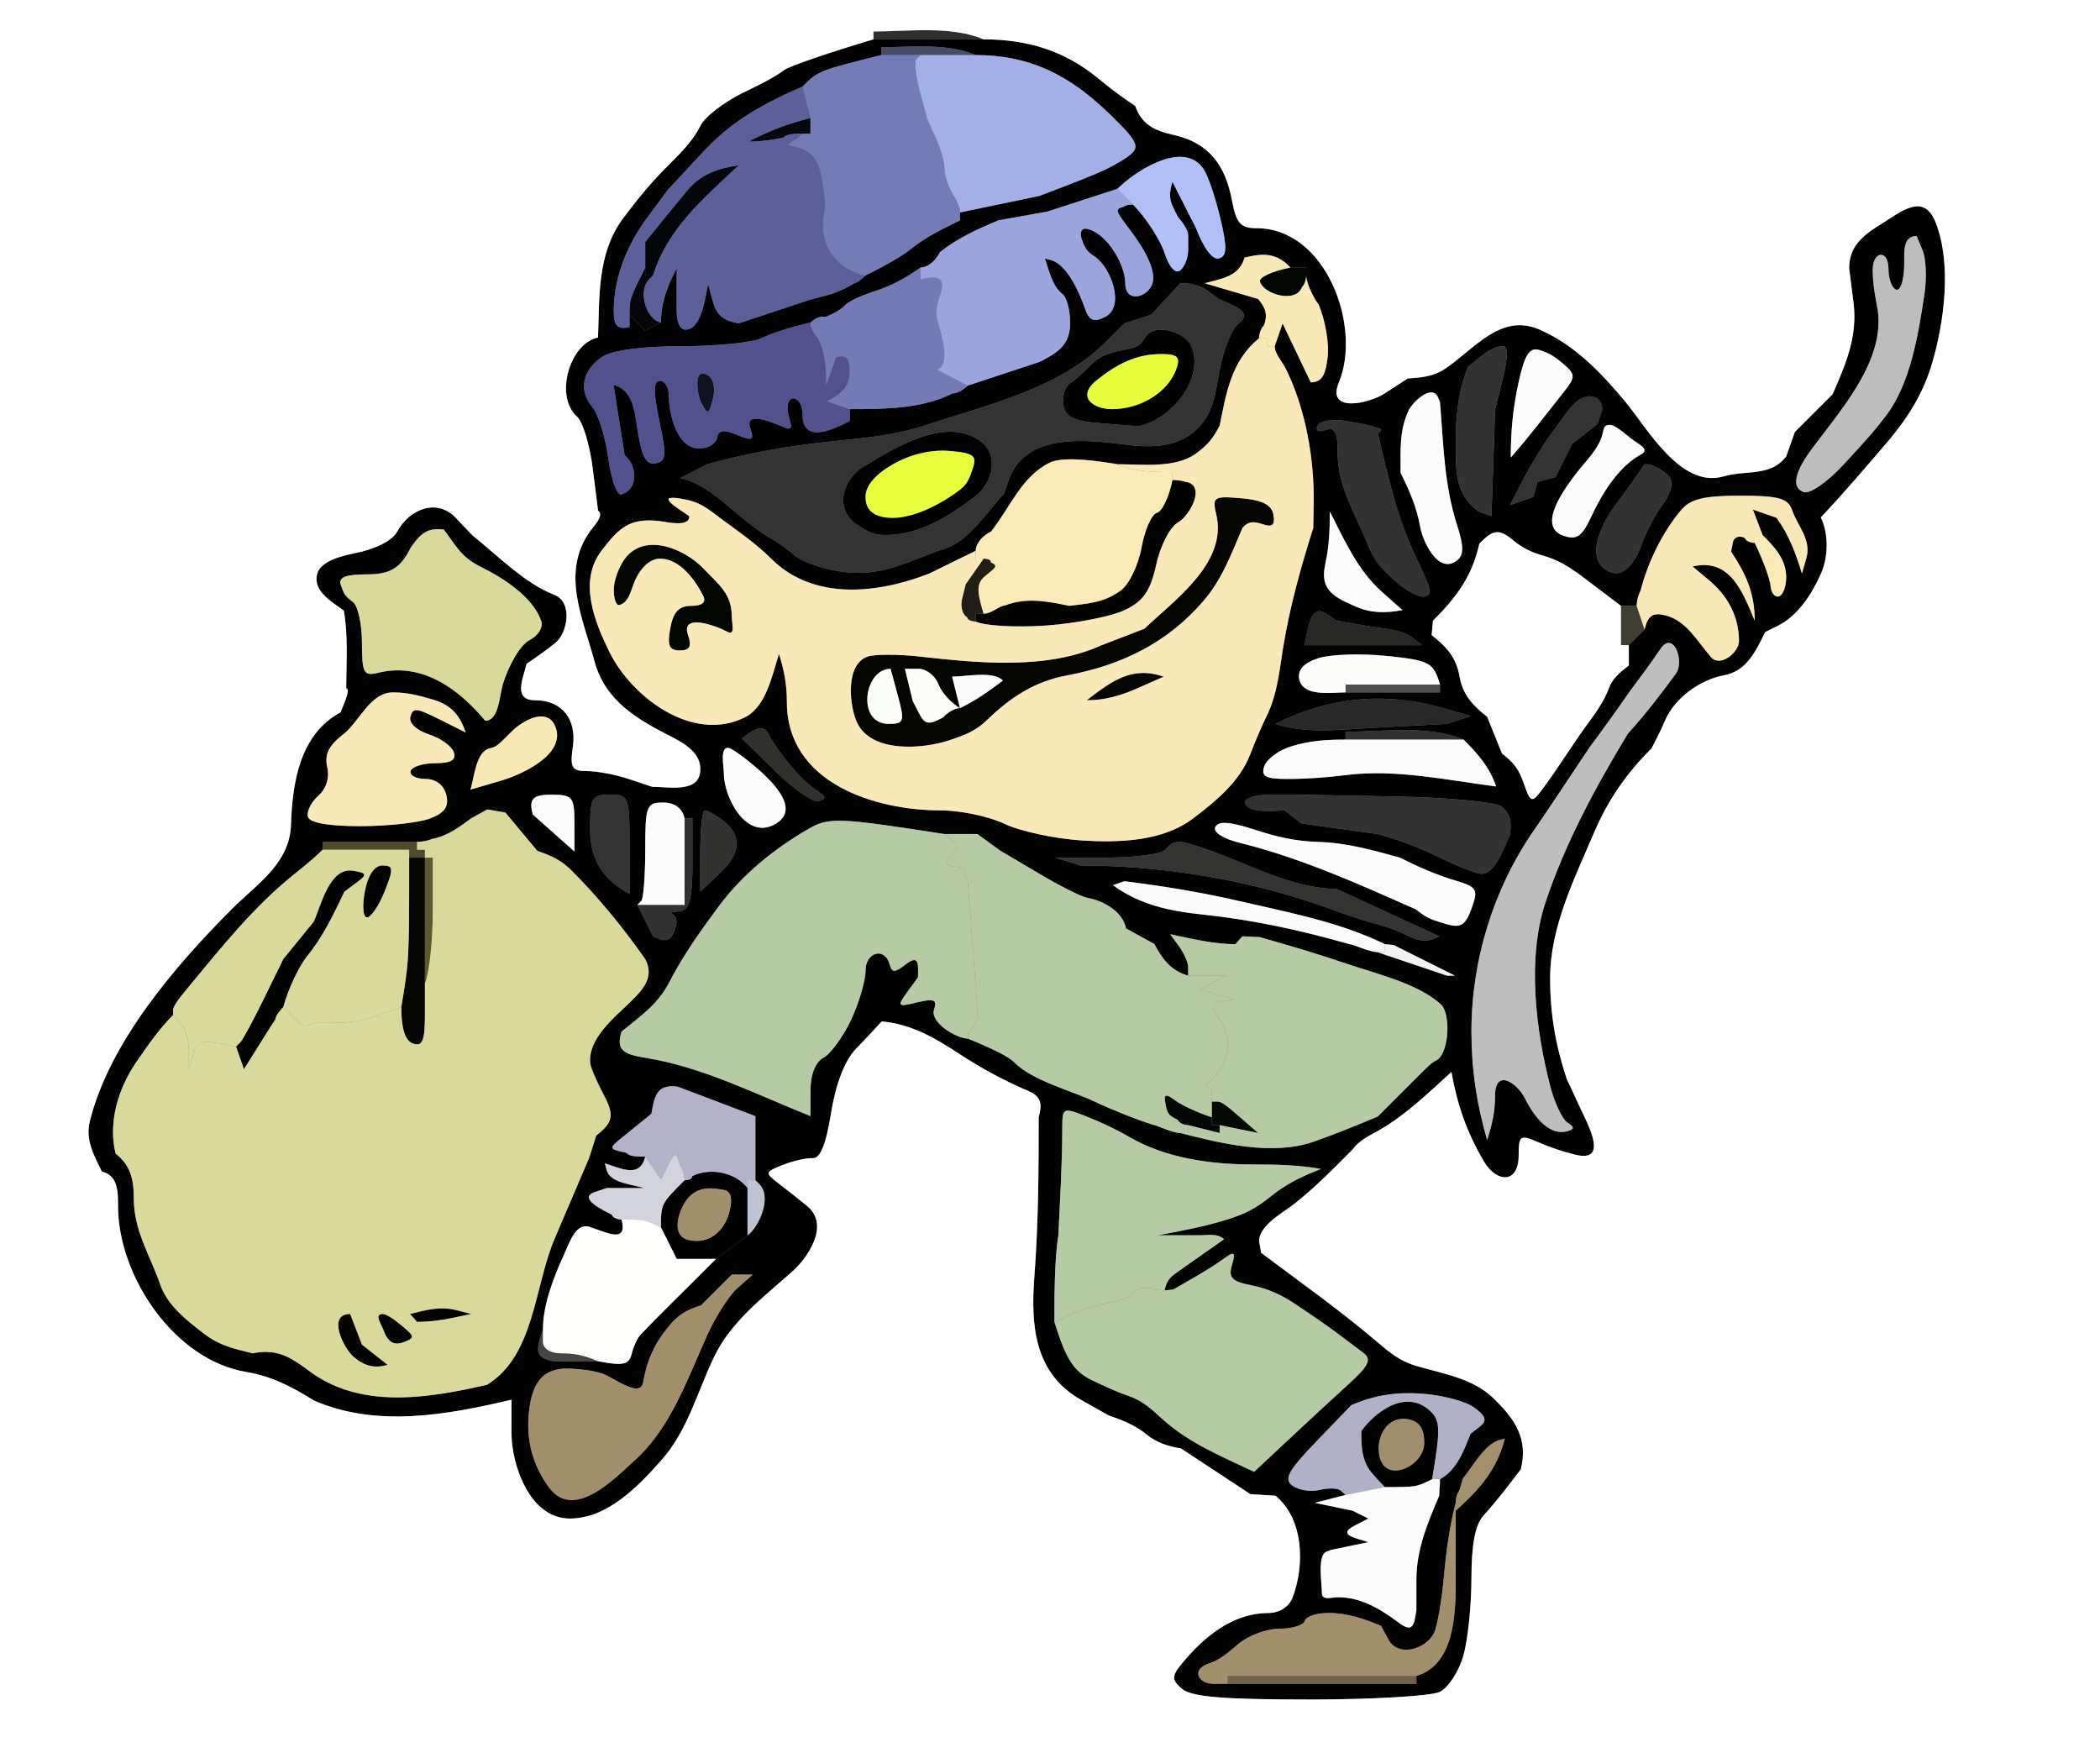 <?xml version="1.0" encoding="UTF-8" standalone="no"?>
<svg version="1.1" xmlns="http://www.w3.org/2000/svg" xmlns:xlink="http://www.w3.org/1999/xlink" width="266.88" height="220.8">
	<rect width="100%" height="100%" fill="#808080" stroke="none"/>
	<path id="dp_path001" fill="#020200" fill-rule="evenodd" stroke="none" stroke-width="0" d="M 182,188 C 183.108,181.484 183.068,180.483 181.641,179.221 C 178.641,176.567 174.832,179.356 173,181.875 C 173,183.879 173.032,185.804 174.5,187.384 C 175,188 176,189 176,189 C 180,189 180,189 182,188 Z M 181,183.384 C 181,181.583 180.387,180.664 179,180.392 C 176.22,179.847 174.755,182.817 175.335,185.172 C 176.181,188.615 181,186.289 181,183.384 Z "/>
	<path id="dp_path002" fill="#000300" fill-rule="evenodd" stroke="none" stroke-width="0" d="M 51.079,168.5 C 49.869,167.503 49.049,167 48.631,167 C 47.488,167 48.464,168.289 48.759,169.111 C 49.275,170.547 50.057,171.027 51.207,170.611 C 52.767,170.047 52.756,169.885 51.079,168.5 Z "/>
	<path id="dp_path003" fill="#020300" fill-rule="evenodd" stroke="none" stroke-width="0" d="M 124.563,56.045 C 120.128,52.82 113.561,56.984 109.652,59.368 C 107.051,60.955 106.021,64.765 108.867,66.653 C 110.205,67.541 110.907,68 112.5,68 C 116.868,68 120.555,65.656 123.896,63.104 C 126.016,61.565 127.145,57.924 124.563,56.045 Z M 123.607,59.579 C 124.188,57.903 123.765,57.579 120.643,57.312 C 118.345,57.115 115.707,57.739 113.5,59 C 111.208,60.309 110,61.741 110,63.147 C 110,64.609 110.747,65.432 112.344,65.725 C 115.468,66.299 119.507,64.133 121.965,62.268 C 122.98,61.497 123.187,60.795 123.607,59.579 Z "/>
	<path id="dp_path004" fill="#020300" fill-rule="evenodd" stroke="none" stroke-width="0" d="M 151.404,44 C 150.652,42.187 146.631,40.859 145.448,43 C 144.74,44.283 143.821,44.237 142.396,44.552 C 140.588,44.952 139.748,45.252 138.448,46.552 C 137.184,47.816 136.86,48.1 135.904,48.789 C 135.301,49.224 134.961,50.451 135.149,51.515 C 135.417,53.031 136.487,53.528 140.095,53.811 L 144.697,54.173 C 148.695,53.384 153.164,48.241 151.404,44 Z M 149.52,46.831 C 150.027,45.367 149.639,45 147.577,45 C 144.356,45 141.913,46.288 139.347,48.347 C 136.805,50.383 138.839,52 141.364,52 C 144.736,52 148.419,50.013 149.52,46.831 Z "/>
	<path id="dp_path005" fill="#030300" fill-rule="evenodd" stroke="none" stroke-width="0" d="M 45.251,168.948 L 44.5,167 C 41.497,167 43.68,171.4 44.965,172.472 C 46.391,173.659 47.587,173.931 49.272,173.471 C 48.181,172.613 47.091,171.755 46,170.896 Z "/>
	<path id="dp_path006" fill="#040300" fill-rule="evenodd" stroke="none" stroke-width="0" d="M 57.5,167.5 L 59.896,167 L 57.948,166.5 C 55.955,165.988 54.028,166.507 52.104,167 C 52.403,167.333 52.701,167.667 53,168 C 54.572,168 55.947,167.824 57.5,167.5 Z "/>
	<path id="dp_path007" fill="#030400" fill-rule="evenodd" stroke="none" stroke-width="0" d="M 48.88,113.3 C 50.043,110.392 50.011,110 48.6,110 C 47.585,110 46.768,111.207 46.364,113.3 C 46.015,115.115 46.14,116.6 46.644,116.6 C 47.148,116.6 48.155,115.115 48.88,113.3 Z "/>
	<path id="dp_path008" fill="#020401" fill-rule="evenodd" stroke="none" stroke-width="0" d="M 36,128 C 36.608,125.743 37.981,122.817 39.052,121.5 C 41.077,119.009 42.399,116.189 43.777,113.319 L 45.336,112.159 C 46.705,111.141 46.647,110.959 44.864,110.667 C 41.912,110.183 40.805,115.008 39.896,117.104 C 38.597,118.701 37.299,120.299 36,121.896 L 33.535,126.931 C 32.179,129.7 30.829,132.199 30.535,132.483 C 30,133 30,133 30,133 L 31,135.896 C 32,134.299 33,132.701 34,131.104 L 35,129.552 C 35,129 36,128 36,128 Z "/>
	<path id="dp_path009" fill="#030401" fill-rule="evenodd" stroke="none" stroke-width="0" d="M 149,61 C 148.591,63.112 147.704,64.989 147.031,65.173 C 146.357,65.357 145.477,67.341 145.075,69.584 C 144.672,71.825 143.488,74.281 142.444,75.041 C 140.321,76.584 138.476,76.679 135.896,77 C 133.161,76.432 130.473,75.888 127.749,76.939 C 127,77 126,78 125,78 L 124,78 L 124,79 C 125.157,79.551 129.208,79.775 133,79.5 C 136.792,79.225 141.267,78.343 142.941,77.541 C 145.321,76.4 146.197,75.128 146.951,71.723 C 147.484,69.311 148.719,66.932 149.713,66.397 C 151.112,65.647 153.455,61.623 150.608,61.225 C 150,61 149,61 149,61 Z "/>
	<path id="dp_path010" fill="#040401" fill-rule="evenodd" stroke="none" stroke-width="0" d="M 52,109 C 52,122 52,122 51,128 C 51,130.761 51.493,132.287 52.5,132.635 C 53.673,133.04 54,132.265 54,129.077 C 54,128 54,126 54,125 L 54,109 C 53,109 53,109 52,109 Z "/>
	<path id="dp_path011" fill="#020601" fill-rule="evenodd" stroke="none" stroke-width="0" d="M 164,34 C 161.723,34.451 159.976,35.245 160.119,35.767 C 160.572,37.428 164.683,38.572 165.436,36.531 C 166,36 166,35 166,35 L 166,34 C 165.5,34 165,34 164.5,34 C 164,34 164,34 164,34 Z "/>
	<path id="dp_path012" fill="#020202" fill-rule="evenodd" stroke="none" stroke-width="0" d="M 95,151 C 93.476,148.968 90.14,148.344 87.948,149.5 C 88,150 87,150 87,150 C 84,153 84,153 84,156 L 86,160 L 91,160 L 95,157 Z M 91.999,151.235 C 90.508,150.972 89.267,150.803 87.948,151.776 C 86.547,152.809 84.899,156.939 87.433,157.579 C 90.093,158.249 92.104,156.452 92.717,153.959 C 93.128,152.292 92.891,151.392 91.999,151.235 Z "/>
	<path id="dp_path013" fill="#020202" fill-rule="evenodd" stroke="none" stroke-width="0" d="M 152,29 L 149,23.104 C 148.412,25.076 148.679,25.641 149.7,27.559 C 150,28 151,29 151,30 L 151,29 Z "/>
	<path id="dp_path014" fill="#020302" fill-rule="evenodd" stroke="none" stroke-width="0" d="M 111,5 C 105.443,6.651 100.356,8.393 99.697,8.875 C 98.011,10.108 96.117,10.941 94.251,11.875 C 91.912,13.044 89.561,14.876 89.027,15.948 C 87.881,18.237 86.171,19.74 84.396,21.552 C 82.395,23.595 80.703,25.709 79,28 C 75.899,32.413 76.192,37.676 76,42.896 C 72.343,43.66 70.46,50.407 73.324,52.94 C 74.052,53.584 74.952,56.537 75.324,59.504 L 76,64.896 C 76.841,65.463 75.459,66.869 75.047,67.435 C 71.2,72.725 74.089,78.615 75.552,84.052 C 76.911,89.099 81.013,91.448 85.448,93.697 C 87.931,94.957 89,96.177 89,97.751 C 89,100.848 85.091,100 82.896,100 L 79.896,99 C 78.245,98.451 75.875,98 74.627,98 C 72.649,98 72.416,97.592 72.811,94.828 C 73.281,91.533 71.524,89 68.033,89 C 65.135,89 66.48,86.216 66.931,84.355 C 68.177,83.519 69.381,82.673 70.552,81.733 C 72.153,80.448 72.825,76.519 70.448,75.6 C 66.667,74.139 63.255,70.597 60.104,68.104 C 59.363,67.363 58.656,66.584 57.935,65.821 C 55.541,63.288 52.025,64.68 50.471,67.577 C 49.867,68.701 47.709,69.799 45.104,70.305 C 42.165,70.877 40.601,71.747 40.299,72.976 C 39.757,75.173 42.221,76.525 43.693,77.595 C 44.267,80.847 44,84.205 44,87.5 C 44.665,87.5 43.475,89.961 43.276,90.535 C 38.135,93.293 37.153,99.396 36.979,104.801 C 36.82,109.741 32.715,112.285 29.5,115.5 C 22.279,122.721 13.88,132.485 11.403,142.553 C 10.835,144.861 11.956,146.912 12.948,148.895 C 14.963,149.444 15,151.292 15,153.28 C 15,162.189 22.147,172.864 31.319,174.376 C 34.536,174.907 37.189,176.305 39.896,178 C 47.883,181.469 56.796,179.836 65,177.896 L 65,182.129 C 65,186.041 67.235,193 72.421,193 C 77.172,193 81.052,188.955 83.995,185.653 C 87.387,181.847 88.597,176.955 90.749,172.461 C 92.889,167.992 96.971,164.897 100.601,161.688 C 102.712,159.821 105.495,155.691 102.587,153.291 C 101.408,152.319 100.215,151.375 99,150.448 C 97.168,149.048 97.184,148.968 99.5,148.052 C 100.817,147.531 102.523,147.147 103.291,147.199 C 104.239,147.263 104.984,145.424 105.617,141.461 C 106.201,137.807 107.36,134.785 108.723,133.367 C 109.848,132.196 110.969,131.021 112.056,129.813 C 115.887,130.179 118.841,131.932 122,134 C 124.816,135.843 127.688,137.379 130.781,138.703 C 132.459,139.421 132.391,140.54 132,142 C 132,148.799 131.969,155.511 131.449,162.292 C 130.976,168.468 131.452,174.569 137.399,177.923 L 140.896,179.896 C 142.625,180.491 144.253,181.121 145.695,182.3 C 147.049,183.407 148.439,183.805 150.104,184.104 C 153.035,186.035 155.965,187.965 158.896,189.896 C 159.965,189.965 161.035,190.035 162.104,190.104 C 165.683,193.064 165.84,198.883 164.263,203.052 C 163.825,204.209 162.587,205 161.211,205 C 157.02,205 153.589,207.587 150.995,210.507 C 148.825,212.947 148.743,213.349 150.164,214.607 C 151.359,215.663 155.289,216 166.421,216 C 174.497,216 181.965,215.557 183.017,215.017 C 184.071,214.477 185.396,212.428 185.965,210.465 C 186.535,208.501 187,204.059 187,200.591 C 187,196.287 187.492,193.748 188.552,192.591 C 190.247,190.74 191.757,188.733 193.279,186.741 C 194.251,182.795 192.471,180.261 189.684,177.608 C 187.156,175.201 183.443,174.593 180.113,173.637 C 177.907,173.004 176.656,171.945 174.896,170.448 C 170.217,166.468 165.185,162.916 160.276,159.229 L 160.052,157.964 C 159.691,155.911 163.205,154.024 164.5,153 C 167.164,150.892 169.495,148.505 171.896,146.104 C 172.752,144.893 174.013,144.372 175.303,143.625 C 178.759,141.621 181.499,138.924 184.455,136.244 C 185.188,140.4 186.423,143.948 188.579,147.607 C 190.196,150.349 193,150.487 193,146.841 C 193,144.329 193.203,144.183 195.371,145.123 C 196.977,145.82 198.503,146.339 200.204,146.757 C 204.483,147.811 201.827,142.955 200.885,140.932 L 199.104,137.104 C 197.684,132.844 197,128.843 197,124.335 C 197,117.828 200.063,111.749 202.552,105.896 C 204.344,101.683 206.705,98.295 209.896,95.104 C 210.505,93.943 211.088,92.793 211.601,91.585 C 212.811,88.735 216.047,86.388 219.084,85.831 C 222.023,85.289 223.145,82.709 224.333,80.333 L 226,79.5 C 228.515,78.243 230.325,75.417 231.448,72.835 C 232.359,70.74 232.405,67.836 231.4,65.761 C 234.412,62.571 237.249,59.227 240.104,55.896 C 242.573,52.92 244.443,49.92 245.552,46.137 C 247.088,40.9 248.049,33.632 246.028,28.361 C 244.496,24.367 241.651,26.876 238.948,28.552 C 236.613,30 235,31.381 235,34.104 L 235.552,38.449 C 236.099,42.756 234.572,46.284 232.896,50.104 C 231.299,51.701 229.701,53.299 228.104,54.896 C 227.736,55.931 227.368,56.965 227,58 C 225.036,60.619 221.892,59.709 219.035,60.544 C 213.608,62.128 209.343,54.413 206.552,51.052 C 203.492,47.367 200.116,43.824 195.637,41.88 C 190.689,39.733 187.347,44.401 183.604,46.896 C 182.164,47.856 180.56,47.996 178.896,48.104 L 175.896,50.052 C 174.108,51.213 168.491,52.613 170.157,48.595 C 173.076,41.561 168.584,29 159.664,29 C 157.66,29 157.105,28.365 156.56,25.448 C 155.735,21.032 153.659,18.139 149.124,17.139 C 146.661,16.595 145.077,15.781 144.276,13.465 C 142.64,12.385 141.083,11.221 139.571,9.967 C 135.275,6.403 130.473,5 125,5 Z M 22,129 C 20.2,130.8 18.713,132.957 17.277,135.056 C 15.004,138.379 13.724,142.688 14.689,146.613 C 16.56,148.083 17,149.82 17,152.267 C 17,156.459 19.095,159.567 20.389,163.331 C 21.281,165.925 23.841,167.903 25.941,169.517 C 27.899,171.021 29.725,171.412 32.104,172 C 35.052,171.404 36.76,172.351 39.104,174.104 C 45.696,179.169 54.299,177.728 61.896,176 C 67.968,172.24 67.876,163.517 70.5,157.396 C 71.969,153.967 73.432,150.536 74.896,147.104 C 75.188,146.176 75.481,145.249 75.773,144.321 C 77.875,142.671 78.129,141.796 76.743,139.188 C 75.841,137.492 75.061,135.671 75.009,135.139 C 74.7,132.032 78.072,129.315 79.961,127.491 C 81.761,125.753 83.193,124.179 82,121.896 C 79.199,117.903 76.055,114.055 72.604,110.604 C 71.291,109.291 69.996,108.727 68.285,108.143 C 66.933,106.52 65.581,104.899 64.229,103.276 C 63.464,103.14 62.697,103.005 61.931,102.871 C 61.252,103.247 60.573,103.624 59.896,104 C 58.368,105.133 56.853,106.251 54.933,106.624 C 54,107 53,107 53,107 L 41,107 L 41,108 C 40.195,108.807 39.22,109.645 37.396,111.104 C 32.248,115.223 28.14,120.399 23.948,125.452 C 22.461,127.243 22,127.943 22,128.4 C 22,129 22,129 22,129 Z M 164,34 C 162.189,32.073 160.457,32.18 158.16,32.745 C 157.511,35.128 155.268,35.412 153.104,36 L 156.5,37 L 159.896,38 C 160.763,39.033 161.169,39.925 160.639,41.323 C 160,42 160,43 160,43 C 156.46,45.881 155.857,49.909 155,54.104 C 154.152,55.723 153.505,56.541 151.991,57.643 C 149.345,59.568 145.097,59 142,59 C 137.588,58.24 134.648,58.176 133.371,58.815 C 129.797,60.601 128.371,64.507 125.948,67.552 C 125,68 124,69 124,70 L 118.104,72.896 C 111.492,75.469 103.367,76.367 98,71 C 95.816,68.816 93.263,67.176 90.819,65.308 C 89.275,64.128 88.339,63.659 86.423,63.36 C 83.036,62.833 86.439,64.747 87.6,65.615 C 87.6,67.068 84.748,66.333 83.789,66.224 C 79.941,65.783 78.619,67.163 76.448,69.989 C 73.475,73.861 75.556,78.976 77.412,82.792 C 80.212,88.547 87.995,94.503 94.677,91.161 C 97.396,89.801 98.139,85.741 99,83.104 C 99.664,85.248 100,86.949 100,89.219 C 100,99.481 111.112,103 119.604,103 C 122.08,103 125.713,103.771 127.68,104.712 C 129.647,105.653 134.064,106.601 137.496,106.819 C 142.112,107.111 147.731,106.971 151.616,104.024 C 154.499,101.839 157.523,99.376 158.871,95.905 C 159.527,94.217 160.207,92.575 161,90.948 C 162.323,88.233 162.569,85.375 163.052,82.396 C 163.899,77.168 165.297,72.137 166.896,67.104 L 166.948,64 C 167.043,58.367 165.932,52.005 163.448,46.948 C 163,46 162,45 162,44 L 163,41.104 C 164.193,43.603 165.388,46.101 166.581,48.6 C 168.276,48.6 168.491,47.063 168.713,45.505 C 168.956,43.804 168.445,40.744 167.577,38.705 C 167,38 166,36 166,35 L 166,34 C 165.5,34 165,34 164.5,34 C 164,34 164,34 164,34 Z M 120,106 C 106.468,103.892 105.328,103.851 102.704,105.372 C 98.463,107.831 94.388,111.097 91.448,115.052 C 89.129,118.171 86.817,121.393 85.048,124.852 C 83.628,127.628 81.403,129.141 79,131.104 C 78.167,133.597 79.492,134.029 82.101,134.453 C 89.371,135.636 96.175,139.124 103,141.848 L 103,138.583 C 103,136.573 103.635,134.977 104.649,134.432 C 105.556,133.945 107.131,131.791 108.149,129.643 C 109.167,127.495 110,124.645 110,123.309 C 110,121.059 112.432,120.252 113.079,122.624 C 113.357,123.643 113.732,123.639 115.044,122.608 C 116.904,121.147 116.667,122.681 116.667,124.208 L 115.271,126.127 C 113.971,127.915 114.059,128.001 116.559,127.397 C 118.695,126.88 119.133,127.06 118.711,128.281 C 118.135,129.945 121.563,132 123,132 C 126.275,133.337 128.217,134.327 128.869,134.988 C 131.239,137.393 136.087,138.571 139.115,140.008 C 141.32,141.055 144.672,142.381 146.563,142.956 C 147,143 149,144 150,144 C 155.184,145.331 161.705,146.92 166.911,145.111 C 169.693,144.143 172.391,143.037 175.104,141.896 C 176.736,140.264 178.368,138.632 180,137 C 181.86,135.14 181.908,135.097 182.559,134.747 C 184.165,133.88 184.432,128.805 183.081,127.611 C 180.053,124.932 174.891,123.771 171.119,122.479 C 167.477,121.232 163.805,120.161 160.104,119.104 C 159.368,119.069 158.632,119.035 157.896,119 C 157.597,119.333 157.299,119.667 157,120 C 154.171,120 151.491,119.304 148.719,118.739 L 149.86,120.307 C 150.487,121.169 151,122.353 151,122.937 C 151,123 151,124 151,124 C 148.767,123.363 147.712,121.873 146.693,119.973 C 145.497,119.315 144.3,118.657 143.104,118 C 142.707,115.933 140.337,114.497 138.269,114.136 C 137.463,113.995 134.876,112.701 132,111 L 127.104,108.104 C 126.136,107.403 125.168,106.701 124.2,106 C 122.8,106 121.4,106 120,106 Z M 124,7 C 120.404,5.459 115.837,6 112,6 L 112,6.5 C 112,7 112,7 112,7 C 104,9 104,9 102,11 C 95.953,13.623 92.593,15.835 89.333,19.337 L 84.896,24.104 C 83.931,25.403 82.965,26.701 82,28 C 79.563,31.484 78,35.339 78,39.597 C 78,41.341 78.461,41.965 80,41.545 L 80,40.773 C 80,41 80,40 80,40 L 82,42 L 84,41 C 84,38.424 84.833,36.317 86,34.104 C 86,35.923 86,37.741 86,39.559 C 86,41.129 86.509,42.028 87.32,41.885 C 89.247,41.544 89.624,37.637 90,36.104 L 90.615,38.367 C 91.117,40.219 92.169,40.795 93.867,41.095 C 96.876,40.097 99.885,39.101 102.896,38.104 L 105,37.552 C 106.157,37.248 107.756,36.549 108.552,36 C 109,36 110,35 110,35 C 112.545,33.76 114.731,32.487 115.752,31.651 C 117.628,30.113 119.845,29.077 122,28 L 122,27.5 C 122,27 122,27 122,27 L 132.104,24.896 C 134.619,23.943 137.127,22.991 139.604,21.948 C 140.98,21.369 142.787,20.349 143.619,19.681 C 144.924,18.635 144.536,17.891 140.829,14.317 C 135.843,9.512 130.847,7 124,7 Z M 152,29 C 152.939,31.512 154.101,33.063 154.888,32.849 C 155.939,32.563 155.981,31.547 155.101,27.797 C 154.496,25.216 153.551,22.405 153,21.552 C 150.605,17.836 144.867,21.404 142.552,23.5 C 142,24 142,24 142,24 L 133.104,26.896 C 131.035,27.264 128.965,27.632 126.896,28 C 124.233,29.12 121.733,30.233 119.448,32.052 C 119,33 118,34 117,34 C 115.012,35.385 113.348,36.307 111.047,37.049 C 109.336,37.603 107.799,38.34 107.373,38.812 C 106.924,39.311 105.94,39.889 104.821,40.312 C 104,40 103,41 103,41 C 100.803,41.535 98.779,42.053 96.729,43 C 95.539,43.549 90.98,44 86.6,44 C 81.612,44 77.857,44.504 76.551,45.349 C 74.208,46.865 73.373,49.448 75.263,51.716 C 76.027,52.632 76.948,55.568 77.311,58.241 C 77.672,60.913 78.407,62.98 78.944,62.833 C 81.159,62.229 81.015,59.155 79.384,57.873 C 78.912,54.883 78.441,51.892 77.969,48.901 C 80.367,49.555 80.633,52.048 80.977,54.348 C 81.52,57.975 82.092,59.101 83.285,58.891 C 84.66,58.648 84.729,57.924 83.8,53.505 C 83.005,49.728 83.021,48.4 83.863,48.4 C 84.488,48.4 85,49.233 85,50.252 C 85,52.488 85.964,57 88.884,57 C 89.983,57 90.989,56.395 91.12,55.653 C 91.297,54.651 91.943,54.551 93.659,55.263 C 95.611,56.072 95.869,55.956 95.363,54.491 C 94.499,51.997 98.476,53.829 99.712,54.333 C 101.063,54.884 100.344,53.617 100.153,52.533 C 99.672,49.808 102,50.14 102,52.7 C 102,56.511 106.035,54.519 108,53.5 L 108,52.751 C 108,53 108,52 108,52 C 112.327,52 117.203,51.976 121.052,50 C 122,50 123,49 123,49 L 132.104,46 C 134.313,44.867 136,43.905 136,41.072 C 136,39.461 135.576,37.809 135.056,37.401 C 133.697,36.333 133.337,34.419 132.796,32.853 L 133.593,33.071 C 135.653,33.632 137.227,37.321 137.856,39.139 C 138.419,40.765 138.975,41.013 140.428,40.285 C 143.083,38.959 141.119,33.897 139.125,32.617 C 138.099,31.959 137.875,31.54 137.468,30.383 C 137.175,29.552 137.452,28.963 138.083,29.073 C 140.575,29.513 143,33.557 143,35.977 C 143,38.425 145.539,37.923 146.339,36.321 C 147.38,34.239 144.46,30.324 143.244,28.731 C 141.759,26.784 141.715,26.537 142.796,26.283 C 143,26 144,26 144,26 C 145.651,27.708 147.444,30.468 147.988,32.133 C 148.581,33.952 149.38,34.844 149.988,34.367 C 150.544,33.929 151,32.768 151,31.785 C 151,31 151,30 151,30 L 151,29 Z M 148,164 C 148.309,162.508 148.887,162.188 150.144,161.304 C 151.949,160.035 153.756,158.768 155.563,157.5 C 154.692,156.727 153.655,157 152.5,157 C 150.701,157 148.903,157 147.104,157 C 150.165,156.436 153.136,155.885 156.104,154.948 C 158.312,154.251 159.704,153.512 161.5,152.052 C 163.479,150.444 165.525,149.473 167.869,148.565 C 164.976,148.055 162.239,148 159.281,148 C 154.015,148 148.244,147.239 143.604,144.552 C 141.788,143.5 140.004,142.667 138.052,141.891 C 135.101,140.716 135,140.765 135,143.391 C 135,147.948 134.708,152.5 134.5,157.052 C 134,160 134,165 134,168 C 135.508,172.851 136.476,174.329 138.888,175.472 C 140.413,176.193 141.905,176.899 143.5,177.448 C 145.285,178.063 146.367,179.133 147.777,180.4 C 151.2,183.473 155.241,185.087 159.381,187.064 L 163.743,182.98 C 166.141,180.733 169.571,177.563 171.363,175.935 C 173.983,173.555 174.355,172.769 173.259,171.935 C 172.16,171.097 171.056,170.271 169.948,169.448 C 168.329,168.245 166.677,167.117 165,166 C 163.136,164.701 161.284,163.796 159.011,163.352 C 156.552,162.873 156.085,162.381 156.567,160.776 C 157.035,159.219 156.864,159.008 155.781,159.796 C 153.667,161.333 151.361,162.576 149.104,163.896 L 148.552,163.948 C 148,164 148,164 148,164 Z M 153.539,37 C 152.427,36.181 151.32,36 150,36 C 148.764,37.339 147.528,38.676 146.292,40.015 C 145.16,40.377 144.028,40.741 142.896,41.104 L 140.5,43.5 C 134.561,49.439 125.379,51.475 117.627,54.052 C 113.68,55.363 109.768,55.668 105.627,56.104 C 100.272,56.667 95.072,57.564 89.896,59 C 88.753,59.588 87.612,60.176 86.471,60.765 C 89.507,61.396 92.151,64.037 94.5,65.948 C 95.817,67.019 97.392,68.144 98,68.448 C 98.608,68.752 100,69.744 101.095,70.653 C 102.189,71.563 105.169,72.504 107.717,72.747 C 112.556,73.207 115.857,71.089 120.169,69.691 C 123.128,68.732 125.475,64.995 127.585,62.753 L 128.171,61.061 C 130.32,54.855 138.215,55.887 143.449,56.552 C 147.133,57.019 150.737,56.611 152.955,53.563 C 154.373,51.612 154.529,49.509 154.973,47.139 C 155.481,44.436 156.571,41.724 157.396,41.112 C 159.511,39.544 156.249,38.677 154.896,38 Z M 224,68 L 222.765,64.765 C 223.765,65.111 224.765,65.457 225.767,65.804 C 227.361,67.997 228.217,70.313 229,72.896 L 229.556,70.963 C 230.239,68.589 228.473,66.923 227.745,64.821 C 227.231,63.333 226.023,63 221.141,63 C 216.52,63 214.812,63.425 213.603,64.876 C 211.236,67.716 209.42,71.471 208.5,75.052 C 208,76 208,77 208,77 C 207,77 207,77 206,77 L 201.896,73.896 C 200.131,72.531 198.419,71.276 196.228,70.659 C 194.464,70.16 193.439,69.623 192.027,68.455 C 190.228,66.967 189.363,67.717 188,69.104 C 187.079,73.279 185.095,75.905 182.104,78.896 C 182.051,79.504 181.997,80.111 181.944,80.719 C 183.747,82.127 185.069,83.515 185.475,85.915 C 185.88,88.312 187.199,89.699 189,91.104 C 189.628,92.657 190.255,94.211 190.883,95.765 C 192.496,97.032 193.033,97.765 193.729,99.773 C 194.476,101.931 194.709,102.025 195.785,100.604 C 196.919,99.107 197.959,97.561 199,96 C 200.117,94.323 201.245,92.671 202.448,91.052 C 203.244,89.981 204.117,88.459 204.389,87.669 C 204.893,86.203 205.829,85.492 207,84.572 L 207,83.285 C 207,83 207,82 207,82 L 209,80 C 209.407,78.256 210.052,77.813 211.619,78.199 C 214.355,78.872 215.724,81.576 217.452,83.523 C 218.659,84.881 221,82.857 221,81.505 C 221,78.34 219.559,75.711 217.193,73.74 L 215.104,72 C 219.888,70.841 221.512,75.331 223,78.896 C 223,75.399 221.911,72.992 220,70.104 L 220.229,68.917 C 220.356,68.264 221.031,68.016 221.729,68.365 C 222,69 223,69 223,69 C 224.043,71.143 224.949,73.607 225.013,74.475 C 225.079,75.344 225.552,75.94 226.065,75.8 C 226.58,75.66 227,74.555 227,73.344 C 227,71.112 225.523,69.523 224.052,68.052 C 224,68 224,68 224,68 Z M 96,150 L 96,141.856 L 91.052,139.98 L 86.104,138.104 C 83.488,137.789 83.199,139.208 82.785,141.551 C 81.552,142.564 80.313,143.569 79.067,144.567 C 77.325,145.957 77.352,146.051 79.619,146.513 C 80,147 81,147 82,147 C 81.345,149.821 78.864,148.46 76.871,147.861 L 77.111,148.741 C 77.551,150.355 80.365,150.536 81.896,151 C 80.299,151 78.701,151 77.104,151 L 75.604,151.5 C 73.325,152.26 76.799,153.9 77.751,154.375 C 78,155 79,155 79,155 C 79.8,158.149 76.967,156.564 75.104,156 C 73.268,155.208 72.447,157.763 71.78,159.219 C 70.436,162.153 69,165.717 69,169 C 68.167,171.437 67.825,172.557 70.333,173 C 72.223,173 74.111,173 76,173 C 79.179,173.617 79.935,173.453 80.276,172.069 C 80.503,171.144 81.008,170.052 81.397,169.641 C 83.885,167.019 86.496,164.504 89.052,161.948 C 90,161 91,160 91,160 L 95,157 C 96.484,155.94 98.135,152.135 96.5,150.5 C 96,150 96,150 96,150 Z M 183,188 C 185.183,186.795 186.008,184.4 186.883,182.235 L 188.1,181.279 C 189.02,180.556 188.833,179.969 187.333,178.879 C 186.241,178.084 183.212,177.292 180.6,177.117 C 177.385,176.903 174.637,177.328 171.736,178.587 L 167.295,183.195 C 163.684,186.94 163.119,187.995 164.269,188.832 C 165.048,189.399 166.596,189.637 167.708,189.364 C 168.821,189.091 170.017,189.121 170.365,189.433 C 171,190 171,190 171,190 L 167.104,191 C 168.701,191.333 170.299,191.667 171.896,192 C 172.563,192.333 173.229,192.667 173.896,193 L 172.183,193.883 C 169.769,195.125 172.492,195.493 173.896,196 C 172.299,196.333 170.701,196.667 169.104,197 L 168.552,197.227 C 167.387,197.707 168,201.271 168,202.5 C 168,203.449 169.265,203 170.052,203 C 172.997,203 175.427,204.493 177.8,206.265 C 179.677,207.668 179.712,206.297 180,204.667 L 180,200.781 C 180,196.953 181.428,193.547 182.896,190.104 L 182.948,189.052 C 183,189 183,188 183,188 Z M 212.979,85.615 C 214.135,84.025 212.647,80.031 211,82.5 C 209.768,84.348 208.429,86.113 207.104,87.896 C 205.449,90.301 203.743,92.656 202,95 C 200.333,97.5 198.667,100 197,102.5 C 196.347,103.48 195.684,104.453 195.012,105.421 C 189.796,112.921 187,122.025 187,131.104 C 187,135.889 187.659,140.343 189,144.896 C 189.608,142.931 190,141.347 190,139.275 C 190,135.713 192.815,137.629 193.803,139.605 C 194.695,141.389 196.631,144.464 199.191,143.767 C 200.111,143.516 200.111,143.267 199.191,142.668 C 198.536,142.244 197.551,140.143 197,138 C 195.164,130.845 194.048,121.789 196.412,114.675 C 198.919,107.133 202.78,100.017 206.883,93.235 C 209.072,90.835 211.068,88.241 212.979,85.615 Z M 57.773,69.189 L 56.405,67.307 C 54.241,67.031 53.396,67.873 52.2,69.6 C 50.947,72.107 49.712,73 46.673,73 C 43.911,73 42.975,73.373 43.309,74.34 C 43.747,75.601 43.839,75.731 44.887,76.553 C 45.499,77.035 46,79.361 46,81.723 C 46,85.551 46.223,85.961 48.052,85.508 C 53.671,84.117 58.341,87.609 61.667,91.6 C 63.423,91.6 63.463,88.413 63.904,86.971 C 64.696,84.38 66.192,81.904 67.299,81.351 C 68.4,80.8 69.056,79.719 68.779,78.915 C 67.741,75.92 64.097,73.548 61.357,72.179 C 59.688,71.344 58.871,70.696 57.773,69.189 Z M 93.723,163.707 L 95.652,162 C 94.768,162 93.884,162 93,162 C 91.701,163.299 90.403,164.597 89.104,165.896 C 87.032,166.584 86.188,167.085 84.769,168.84 C 83.093,170.909 82.169,173.081 81.743,175.664 C 81.391,177.792 77.96,175.056 76.604,174.604 C 75.247,174.152 74.024,174.039 72.591,173.951 C 68.689,173.712 67.535,176.135 67.199,179.712 C 66.873,183.179 67.745,186.299 69.776,189.052 C 72.964,193.375 78.228,187.804 80.783,185.489 C 85.223,181.468 87.44,175.119 89.844,169.759 C 90.916,167.369 92.661,164.645 93.723,163.707 Z M 185,192 C 188.011,189.325 190.285,186.713 191.239,182.844 L 190.521,183.04 C 188.691,183.539 187.123,186.453 185.921,187.895 L 185.46,189.448 C 185,190 185,191 185,191 C 184.192,194.148 183.795,197.155 183.5,200.396 C 183.225,203.42 182.672,206.612 182.271,207.489 C 181.321,209.561 177.707,210.725 176.444,208.373 L 175.513,206.639 C 173.34,205.736 171.231,205 168.828,205 C 167.323,205 165.968,205.451 165.819,206 C 165.668,206.551 164.216,207 162.591,207 C 160.965,207 158.617,207.876 157.371,208.948 C 155.469,210.581 154.848,210.988 153.512,211.468 C 151.38,212.233 152.291,214 154.227,214 C 155,214 156,214 156,214 L 180,214 L 180,213 C 185.391,211.44 185,203.575 185,199.251 C 185,197 185,194 185,192 Z M 54.971,88.901 C 53.227,88.391 51.757,88 49.948,88 C 47.155,88 45.745,91.46 43.896,93.104 C 42.439,94.273 41.067,95.396 41.591,97.523 C 41.908,98.815 41.459,100.248 40.459,101.132 C 39.547,101.94 38.947,103.14 39.127,103.8 C 39.337,104.572 41.708,105 45.78,105 C 49.259,105 53.253,104.56 54.657,104.021 C 56.537,103.3 57.08,102.509 56.713,101.021 C 56.405,99.773 55.392,99 54.063,99 C 52.879,99 52.032,98.551 52.181,98 C 52.332,97.451 53.737,97 55.304,97 C 57.319,97 58.011,96.587 57.667,95.592 C 57.399,94.819 55.965,93.797 54.481,93.324 C 52.945,92.833 51.941,91.881 52.152,91.111 C 52.48,89.905 52.879,89.94 55.853,91.427 L 59.187,93.093 C 58.427,90.9 57.372,89.604 54.971,88.901 Z M 177.192,101.227 L 164.896,101 L 161.448,101 C 159.552,101 158.103,101.451 158.227,102 C 158.561,103.468 162.165,103 163.273,103 C 163.975,103.552 164.676,104.103 165.379,104.655 C 168.62,105.103 171.863,105.552 175.104,106 C 177.912,106.775 180.364,107.717 183,109 C 185.143,110.043 187.467,110.963 188.164,111.045 C 190.023,111.264 191.263,107.412 191.896,106.104 C 192.06,104.705 192.089,103.499 190.84,102.517 C 190.092,101.929 183.987,101.353 177.192,101.227 Z M 244.351,31.869 L 243.575,30 C 241.808,30 242,32.073 242,33.545 C 242,35.496 241.551,36.968 241,36.819 C 240.451,36.668 240,35.503 240,34.227 C 240,31.627 238,31.901 238,34.28 C 238,35.885 238.241,37.336 238.549,38.916 C 239.883,45.735 233.744,52.271 230.013,57.395 C 229.253,58.439 226.997,61.768 229.232,62.541 C 230.02,62.815 232.275,61.243 234.371,58.961 C 237.752,55.279 238.251,54.705 239.647,52.88 C 242.807,48.752 243.784,42.516 244.563,37.421 C 244.872,35.396 244.776,32.897 244.351,31.869 Z M 167.5,107 C 164.56,106.915 162.253,106.361 159.448,105.448 C 156.296,104.421 154.84,104.321 154.448,105.103 C 154.129,105.741 155.412,106.583 157.501,107.103 C 165.371,109.063 172.477,112.269 179.889,115.556 L 180.721,116.161 C 181.673,116.853 182.669,117.101 183.801,117.44 C 185.623,117.987 186.232,117.611 187.013,115.463 C 187.893,113.041 187.713,112.733 184.936,111.905 C 182.425,111.157 180.233,110.169 177.896,109 C 174.48,108.047 171.075,107.104 167.5,107 Z M 186,94 C 181.64,92.131 175.671,93 171,93 L 171,93.5 C 171,94 171,94 171,94 C 168.48,94 166.471,94.131 164.071,94.867 C 162.517,95.344 160.992,96.469 160.68,97.367 C 160.228,98.673 160.813,99 163.609,99 C 166.155,99 168.579,98.816 171.104,98.5 C 177.347,97.72 183.945,99.151 190.139,99.957 C 189.287,97.495 187.887,95.887 186.052,94.052 C 186,94 186,94 186,94 Z M 174.803,54.3 C 173.548,53.885 172.249,53.721 170.948,53.5 C 169.316,53.223 167.756,53.488 167.453,54.093 C 167.131,54.739 167.54,54.967 168.453,54.651 C 169.656,54.235 170,54.893 170,57.609 C 170,61.916 172.356,65.496 173.9,69.352 C 174.721,71.404 175.68,72.383 177.344,73.861 C 178.743,75.104 180.401,75.981 181.031,75.809 C 182.064,75.528 181.959,75.044 179.96,70.857 C 177.527,65.763 176.408,60.591 175.104,55.104 C 175.779,54.541 175.671,54.588 174.803,54.3 Z M 156.017,108.948 C 153.333,107.876 150.657,107 150.069,107 C 149.015,107 148.805,107.215 148.091,108 C 147.591,108.551 144.24,109 140.643,109 L 134.104,109 C 135.181,109.333 136.257,109.667 137.333,110 C 147.888,110 158.953,111.849 168.896,115.448 C 170.921,116.181 172.917,116.901 175,117.448 C 176.479,117.836 177.737,118.316 179.104,119 C 180.529,119.712 181.581,119.733 182.896,119 C 178.563,117 174.229,115 169.896,113 C 164.893,112.869 160.603,110.779 156.017,108.948 Z M 190.997,48.052 C 191.66,45.357 191.66,44 190.997,44 C 189.384,44 187.795,45.693 186.581,46.624 C 185.24,49.856 185,53.133 185,56.647 C 185,60.184 185.041,62.888 187.896,65 C 188.445,65.2 188.995,65.4 189.544,65.6 C 189.696,61.101 189.848,56.603 190,52.104 Z M 182.773,50.552 C 182,48.673 179.469,51.165 179,52.196 C 177.801,54.828 178,57.228 178,60.104 C 179.111,62.327 180.072,64.527 180.496,67.004 C 180.785,68.689 182.749,73.125 185.18,71.216 C 186.041,70.54 186.036,69.417 185.163,66.709 C 183.529,61.647 183.441,56.397 183,51.104 Z M 176,120 C 170.155,117.152 163.684,115.951 157.396,114.5 C 152.556,113.383 147.816,112.615 142.896,112 C 142.409,112.167 141.924,112.333 141.437,112.5 C 144.856,114.987 148.567,115.78 152.803,116.228 C 159.265,116.911 165.263,118.217 171.5,120 C 172,120 174,121 175,121 L 183.896,124 C 184.229,124 184.563,124 184.896,124 C 182.299,122.701 179.701,121.403 177.104,120.104 L 176.552,120.052 C 176,120 176,120 176,120 Z M 87,104 C 86.709,102.72 85.727,102 84.273,102 C 82.161,102 82,102.427 82,108 C 82,111.3 81.775,114.225 81.5,114.5 C 81,115 81,115 81,115 L 83,119 C 84.176,119.588 85.153,119.891 85.712,118.275 C 86.091,117.183 86.16,116.432 85.104,116 L 86.552,115.773 C 87.623,115.605 88,114.04 88,109.773 L 88,104 L 87.5,104 C 87,104 87,104 87,104 Z M 183,87 C 182.169,84.187 181.7,83.935 176.235,83.367 C 173.004,83.031 169.111,83.156 167.581,83.644 C 165.728,84.236 164.901,85.111 165.105,86.265 C 165.521,88.624 169.259,88 171,88 L 183,88 Z M 211.545,60.033 C 210.743,59.449 209.989,59 209,59 C 207.793,60.781 206.572,62.528 205.267,64.239 C 203.989,65.913 201.467,70.367 203.865,72.252 C 206.201,74.087 207.88,71.252 208.584,69.313 C 209.371,67.143 210.455,65.251 211.8,63.4 C 212.407,62.187 212.919,61.032 211.545,60.033 Z M 207.225,55.688 C 205.775,54.479 205.029,54 204.6,54 C 203.756,54 203.837,54.563 203.613,55.34 C 203.092,57.147 201.517,58.597 200.399,60.059 C 198.975,61.915 195.205,66.879 198.675,68.08 C 200.375,68.668 201.041,68.213 202.229,65.655 C 203.564,62.779 205.655,59.312 208.573,57.74 C 209.793,57.083 208.031,56.359 207.225,55.688 Z M 183.396,90 C 175.873,87.851 168.845,88.629 162.104,92 C 166.025,93.307 170.439,92.716 174.5,92.5 L 183.896,92 L 185.396,91.5 L 186.896,91 Z M 198.793,46.356 C 197.615,45.313 196.807,44.837 195.607,44.48 C 194.383,44.115 193.763,45.083 193,48.552 C 192.272,51.865 192,54.775 192,58.143 C 194.348,55.491 196.484,52.649 198.687,49.876 C 200.22,47.944 200.231,47.627 198.793,46.356 Z M 70.636,92.505 C 69.66,89.685 66.379,91.621 65.052,92.948 C 63.121,94.879 63.096,94.897 62.199,95.124 C 60.497,95.555 60.276,98.747 59.793,100.355 L 63.819,99.171 C 66.133,98.491 71.837,95.976 70.636,92.505 Z M 80,107.3 C 80,101.247 79.903,101 77.5,101 C 75.213,101 75,101.375 75,105.384 C 75,109.319 76.633,111.771 80,113.6 Z M 175.617,75.221 C 172.544,72.491 170.823,68.597 169,65 C 169,67.361 168.923,69.453 168.411,71.768 C 167.687,75.036 169.641,75.939 172.311,77.097 C 174.325,77.971 176.157,77.913 178.236,77.547 Z M 203.524,52.399 C 203.815,51.571 203.368,50.7 202.524,50.451 C 200.52,49.859 198.883,52.8 197.896,54.104 C 195.475,57.244 193.676,60.648 191.907,64.187 C 192.893,63.845 193.879,63.504 194.865,63.163 C 195.037,62.528 195.211,61.893 195.384,61.259 C 196.151,61.049 196.917,60.841 197.684,60.632 C 198.387,59.225 199.091,57.82 199.793,56.413 C 200.863,55.575 201.931,54.735 203,53.896 Z M 95.16,96.769 C 93.925,95.768 92.884,95.084 92.552,95.052 C 91.444,94.948 92,97.472 92,98.389 C 92,101.212 94.697,106.652 98.305,104.847 C 102.415,102.793 97.197,98.417 95.16,96.769 Z M 174.287,79.643 L 169.896,78.896 L 168.448,77.948 C 166.412,76.615 166.12,80.687 165.807,82 C 170.78,82 175.753,82 180.727,82 L 179.703,81.195 C 178.151,79.976 176.217,79.972 174.287,79.643 Z M 91.66,104.117 C 90.816,103.503 89.872,103 89.563,103 C 89.253,103 89,105.323 89,108.161 L 89,113.323 L 91.632,110.819 C 94.208,108.367 94.337,106.063 91.66,104.117 Z M 73,104.611 C 73,101.265 72.78,101 70,101 C 67.712,101 67.161,101.567 67.723,103.531 C 69.481,105.095 71.241,106.659 73,108.223 Z M 99.548,96.148 C 98.807,95.187 97.929,93.86 97.6,93.2 C 96.841,91.683 95.169,93.253 94.292,93.855 L 98.529,98.004 C 100.86,100.287 103.332,102 104.024,101.812 C 104.985,101.549 105.001,101.283 104.089,100.681 C 102.273,99.485 100.865,97.857 99.548,96.148 Z "/>
	<path id="dp_path015" fill="#040502" fill-rule="evenodd" stroke="none" stroke-width="0" d="M 161.84,65.429 C 161.619,64.171 160.428,63.556 157.764,63.325 C 154.252,63.021 154.037,63.159 154.565,65.369 C 156.031,71.513 149.319,76.212 145.441,79.903 C 143.627,80.601 141.813,81.301 140,82 C 133.032,85.173 124.352,84.273 116.888,83.444 C 114.135,83.137 111.153,83.14 110.261,83.448 C 107.345,84.457 107.951,89.901 108.969,91.94 C 110.865,95.731 117.321,95.193 120.64,94.087 C 122.631,93.423 123.949,92.948 125.448,91.5 C 128.439,88.609 131.475,86.609 135.656,85.829 C 142.501,84.553 148.365,81.709 152.941,76.38 C 155.321,73.608 156.46,70.453 157.896,67.104 C 158.608,66.236 159.357,66.239 160.463,66.621 C 161.692,67.047 162.068,66.721 161.84,65.429 Z M 122,90 C 120.9,89.392 119.663,88.019 119.251,86.948 C 118.837,85.876 117.712,85 116.751,85 C 116,85 115,85 115,85 L 116,89.104 L 116.841,90.735 C 117.535,92.079 118.063,92.157 119.841,91.183 C 120,91 121,90 122,90 C 123.972,89.063 125.715,87.799 127.455,86.5 C 126.293,85.223 122.664,86 121,86 Z M 114.127,88.5 L 113.183,85 C 109.787,85 108.812,92 112.928,92 C 114.891,92 114.992,91.705 114.127,88.5 Z "/>
	<path id="dp_path016" fill="#030503" fill-rule="evenodd" stroke="none" stroke-width="0" d="M 89.403,72.263 C 87.089,69.82 82.08,67.632 79.5,70.9 C 78.675,71.945 78,73.765 78,74.945 C 78,76.125 78.323,77.003 78.716,76.896 C 79.959,76.557 80.179,74.98 80.669,73.851 C 81.427,72.104 82.667,71 83.869,71 C 86.405,71 88.359,73.716 89.375,75.751 C 89.777,76.556 89.237,77 87.853,77 C 86.284,77 85.565,77.764 85.185,79.833 C 84.777,82.051 85.039,82.667 86.389,82.667 C 87.669,82.667 87.94,82.159 87.436,80.703 C 86.459,77.88 90.991,79.508 92.448,80.3 C 93.477,80.86 93,79.203 93,78.372 C 93,75.429 91.32,74.288 89.403,72.263 Z "/>
	<path id="dp_path017" fill="#030504" fill-rule="evenodd" stroke="none" stroke-width="0" d="M 154,142 C 152.292,141.449 150.207,140.488 149.365,139.864 C 148.161,138.969 147.889,139.041 148.095,140.203 C 148.329,141.532 148.471,141.735 149.677,142.339 C 150,143 151,143 151,143 L 155,144 L 155,143 L 154,143 Z "/>
	<path id="dp_path018" fill="#050604" fill-rule="evenodd" stroke="none" stroke-width="0" d="M 144.5,87.5 L 147.896,86 C 143.836,84.599 141.308,86.553 138.104,89 C 140.388,89 142.389,88.433 144.5,87.5 Z "/>
	<path id="dp_path019" fill="#050a04" fill-rule="evenodd" stroke="none" stroke-width="0" d="M 154,140 C 154,141 154,141 154,142 L 154,143 L 155,143 L 159.896,144 L 157.601,142 C 155.652,140.3 155.209,140 154.653,140 C 154,140 154,140 154,140 Z "/>
	<path id="dp_path020" fill="#05070a" fill-rule="evenodd" stroke="none" stroke-width="0" d="M 83,35 C 84.856,29.005 89.497,25.151 93.896,21 C 91.233,21.404 89.095,22.088 87.269,24.287 C 85.495,26.427 83.744,28.584 82,30.749 L 82,32.375 C 82,33 82,34 82,34 L 82,35 Z "/>
	<path id="dp_path021" fill="#06060b" fill-rule="evenodd" stroke="none" stroke-width="0" d="M 82,34 C 80,38 80,38 80,40 L 82,42 L 84,41 C 82.071,40.561 81.044,36.956 82.5,35.5 C 83,35 83,35 83,35 L 82,35 Z "/>
	<path id="dp_path022" fill="#07080b" fill-rule="evenodd" stroke="none" stroke-width="0" d="M 103,15 C 100.203,15.681 97.635,16.665 95.104,18 C 96.655,18 98.02,17.813 99.552,17.5 C 100,17 101,17 102,17 L 103,17 C 103,16.5 103,16 103,15.5 C 103,15 103,15 103,15 Z "/>
	<path id="dp_path023" fill="#211e17" fill-rule="evenodd" stroke="none" stroke-width="0" d="M 125,71 L 122.721,74.259 L 122.272,76.085 C 122.024,77.089 122.312,78.156 122.911,78.456 C 123,79 124,79 124,79 L 124,78 L 125,78 C 124.061,74.909 124.123,74.047 125.348,73.084 C 126.731,71.997 126.771,71.885 125.917,71.459 C 126,71 125,71 125,71 Z "/>
	<path id="dp_path024" fill="#10121e" fill-rule="evenodd" stroke="none" stroke-width="0" d="M 90.596,50.737 C 90.924,49.551 90.699,48.224 90.096,47.789 C 87.999,46.279 88.628,50.228 89.057,51.061 C 89.94,52.779 90.037,52.759 90.596,50.737 Z "/>
	<path id="dp_path025" fill="#272726" fill-rule="evenodd" stroke="none" stroke-width="0" d="M 174.287,79.643 L 169.896,78.896 L 168.448,77.948 C 166.412,76.615 166.12,80.687 165.807,82 C 170.78,82 175.753,82 180.727,82 L 179.703,81.195 C 178.151,79.976 176.217,79.972 174.287,79.643 Z "/>
	<path id="dp_path026" fill="#282828" fill-rule="evenodd" stroke="none" stroke-width="0" d="M 183.396,90 C 175.873,87.851 168.845,88.629 162.104,92 C 166.025,93.307 170.439,92.716 174.5,92.5 L 183.896,92 L 185.396,91.5 L 186.896,91 Z "/>
	<path id="dp_path027" fill="#2f312d" fill-rule="evenodd" stroke="none" stroke-width="0" d="M 99.548,96.148 C 98.807,95.187 97.929,93.86 97.6,93.2 C 96.841,91.683 95.169,93.253 94.292,93.855 L 98.529,98.004 C 100.86,100.287 103.332,102 104.024,101.812 C 104.985,101.549 105.001,101.283 104.089,100.681 C 102.273,99.485 100.865,97.857 99.548,96.148 Z "/>
	<path id="dp_path028" fill="#4e4a2d" fill-rule="evenodd" stroke="none" stroke-width="0" d="M 53,107 L 41,107 L 41,108 L 52,108 L 52,109 C 53,109 53,109 54,109 L 54,108 C 53.667,108 53.333,108 53,108 L 53,107.5 C 53,107 53,107 53,107 Z "/>
	<path id="dp_path029" fill="#2e302f" fill-rule="evenodd" stroke="none" stroke-width="0" d="M 125,5 C 120.892,3.24 115.395,4 111,4 L 111,4.5 C 111,5 111,5 111,5 Z "/>
	<path id="dp_path030" fill="#313131" fill-rule="evenodd" stroke="none" stroke-width="0" d="M 87,104 L 87,115 L 81,115 L 83,119 C 84.176,119.588 85.153,119.891 85.712,118.275 C 86.091,117.183 86.16,116.432 85.104,116 L 86.552,115.773 C 87.623,115.605 88,114.04 88,109.773 L 88,104 L 87.5,104 C 87,104 87,104 87,104 Z "/>
	<path id="dp_path031" fill="#313131" fill-rule="evenodd" stroke="none" stroke-width="0" d="M 186,94 C 181.64,92.131 175.671,93 171,93 L 171,93.5 C 171,94 171,94 171,94 Z "/>
	<path id="dp_path032" fill="#323331" fill-rule="evenodd" stroke="none" stroke-width="0" d="M 91.66,104.117 C 90.816,103.503 89.872,103 89.563,103 C 89.253,103 89,105.323 89,108.161 L 89,113.323 L 91.632,110.819 C 94.208,108.367 94.337,106.063 91.66,104.117 Z "/>
	<path id="dp_path033" fill="#323232" fill-rule="evenodd" stroke="none" stroke-width="0" d="M 177.192,101.227 L 164.896,101 L 161.448,101 C 159.552,101 158.103,101.451 158.227,102 C 158.561,103.468 162.165,103 163.273,103 C 163.975,103.552 164.676,104.103 165.379,104.655 C 168.62,105.103 171.863,105.552 175.104,106 C 177.912,106.775 180.364,107.717 183,109 C 185.143,110.043 187.467,110.963 188.164,111.045 C 190.023,111.264 191.263,107.412 191.896,106.104 C 192.06,104.705 192.089,103.499 190.84,102.517 C 190.092,101.929 183.987,101.353 177.192,101.227 Z "/>
	<path id="dp_path034" fill="#323232" fill-rule="evenodd" stroke="none" stroke-width="0" d="M 174.803,54.3 C 173.548,53.885 172.249,53.721 170.948,53.5 C 169.316,53.223 167.756,53.488 167.453,54.093 C 167.131,54.739 167.54,54.967 168.453,54.651 C 169.656,54.235 170,54.893 170,57.609 C 170,61.916 172.356,65.496 173.9,69.352 C 174.721,71.404 175.68,72.383 177.344,73.861 C 178.743,75.104 180.401,75.981 181.031,75.809 C 182.064,75.528 181.959,75.044 179.96,70.857 C 177.527,65.763 176.408,60.591 175.104,55.104 C 175.779,54.541 175.671,54.588 174.803,54.3 Z "/>
	<path id="dp_path035" fill="#323232" fill-rule="evenodd" stroke="none" stroke-width="0" d="M 190.997,48.052 C 191.66,45.357 191.66,44 190.997,44 C 189.384,44 187.795,45.693 186.581,46.624 C 185.24,49.856 185,53.133 185,56.647 C 185,60.184 185.041,62.888 187.896,65 C 188.445,65.2 188.995,65.4 189.544,65.6 C 189.696,61.101 189.848,56.603 190,52.104 Z "/>
	<path id="dp_path036" fill="#323232" fill-rule="evenodd" stroke="none" stroke-width="0" d="M 211.545,60.033 C 210.743,59.449 209.989,59 209,59 C 207.793,60.781 206.572,62.528 205.267,64.239 C 203.989,65.913 201.467,70.367 203.865,72.252 C 206.201,74.087 207.88,71.252 208.584,69.313 C 209.371,67.143 210.455,65.251 211.8,63.4 C 212.407,62.187 212.919,61.032 211.545,60.033 Z "/>
	<path id="dp_path037" fill="#323332" fill-rule="evenodd" stroke="none" stroke-width="0" d="M 153.539,37 C 152.427,36.181 151.32,36 150,36 C 148.764,37.339 147.528,38.676 146.292,40.015 C 145.16,40.377 144.028,40.741 142.896,41.104 L 140.5,43.5 C 134.561,49.439 125.379,51.475 117.627,54.052 C 113.68,55.363 109.768,55.668 105.627,56.104 C 100.272,56.667 95.072,57.564 89.896,59 C 88.753,59.588 87.612,60.176 86.471,60.765 C 89.507,61.396 92.151,64.037 94.5,65.948 C 95.817,67.019 97.392,68.144 98,68.448 C 98.608,68.752 100,69.744 101.095,70.653 C 102.189,71.563 105.169,72.504 107.717,72.747 C 112.556,73.207 115.857,71.089 120.169,69.691 C 123.128,68.732 125.475,64.995 127.585,62.753 L 128.171,61.061 C 130.32,54.855 138.215,55.887 143.449,56.552 C 147.133,57.019 150.737,56.611 152.955,53.563 C 154.373,51.612 154.529,49.509 154.973,47.139 C 155.481,44.436 156.571,41.724 157.396,41.112 C 159.511,39.544 156.249,38.677 154.896,38 Z M 124.563,56.045 C 120.128,52.82 113.561,56.984 109.652,59.368 C 107.051,60.955 106.021,64.765 108.867,66.653 C 110.205,67.541 110.907,68 112.5,68 C 116.868,68 120.555,65.656 123.896,63.104 C 126.016,61.565 127.145,57.924 124.563,56.045 Z M 151.404,44 C 150.652,42.187 146.631,40.859 145.448,43 C 144.74,44.283 143.821,44.237 142.396,44.552 C 140.588,44.952 139.748,45.252 138.448,46.552 C 137.184,47.816 136.86,48.1 135.904,48.789 C 135.301,49.224 134.961,50.451 135.149,51.515 C 135.417,53.031 136.487,53.528 140.095,53.811 L 144.697,54.173 C 148.695,53.384 153.164,48.241 151.404,44 Z "/>
	<path id="dp_path038" fill="#323332" fill-rule="evenodd" stroke="none" stroke-width="0" d="M 80,107.3 C 80,101.247 79.903,101 77.5,101 C 75.213,101 75,101.375 75,105.384 C 75,109.319 76.633,111.771 80,113.6 Z "/>
	<path id="dp_path039" fill="#333432" fill-rule="evenodd" stroke="none" stroke-width="0" d="M 156.017,108.948 C 153.333,107.876 150.657,107 150.069,107 C 149.015,107 148.805,107.215 148.091,108 C 147.591,108.551 144.24,109 140.643,109 L 134.104,109 C 135.181,109.333 136.257,109.667 137.333,110 C 147.888,110 158.953,111.849 168.896,115.448 C 170.921,116.181 172.917,116.901 175,117.448 C 176.479,117.836 177.737,118.316 179.104,119 C 180.529,119.712 181.581,119.733 182.896,119 C 178.563,117 174.229,115 169.896,113 C 164.893,112.869 160.603,110.779 156.017,108.948 Z "/>
	<path id="dp_path040" fill="#5f5632" fill-rule="evenodd" stroke="none" stroke-width="0" d="M 54,125 L 54,109 C 54,109 54,109 54.5,109 L 55,109 L 55,115.833 C 55,119.592 54.551,123.716 54,125 Z "/>
	<path id="dp_path041" fill="#333333" fill-rule="evenodd" stroke="none" stroke-width="0" d="M 203.524,52.399 C 203.815,51.571 203.368,50.7 202.524,50.451 C 200.52,49.859 198.883,52.8 197.896,54.104 C 195.475,57.244 193.676,60.648 191.907,64.187 C 192.893,63.845 193.879,63.504 194.865,63.163 C 195.037,62.528 195.211,61.893 195.384,61.259 C 196.151,61.049 196.917,60.841 197.684,60.632 C 198.387,59.225 199.091,57.82 199.793,56.413 C 200.863,55.575 201.931,54.735 203,53.896 Z "/>
	<path id="dp_path042" fill="#403e33" fill-rule="evenodd" stroke="none" stroke-width="0" d="M 206,77 L 206,82 L 207,82 L 209,80 L 208,77 C 207,77 207,77 206,77 Z "/>
	<path id="dp_path043" fill="#e7fc3d" fill-rule="evenodd" stroke="none" stroke-width="0" d="M 149.52,46.831 C 150.027,45.367 149.639,45 147.577,45 C 144.356,45 141.913,46.288 139.347,48.347 C 136.805,50.383 138.839,52 141.364,52 C 144.736,52 148.419,50.013 149.52,46.831 Z "/>
	<path id="dp_path044" fill="#e8fd3d" fill-rule="evenodd" stroke="none" stroke-width="0" d="M 123.607,59.579 C 124.188,57.903 123.765,57.579 120.643,57.312 C 118.345,57.115 115.707,57.739 113.5,59 C 111.208,60.309 110,61.741 110,63.147 C 110,64.609 110.747,65.432 112.344,65.725 C 115.468,66.299 119.507,64.133 121.965,62.268 C 122.98,61.497 123.187,60.795 123.607,59.579 Z "/>
	<path id="dp_path045" fill="#d9d99c" fill-rule="evenodd" stroke="none" stroke-width="0" d="M 22,129 C 20.2,130.8 18.713,132.957 17.277,135.056 C 15.004,138.379 13.724,142.688 14.689,146.613 C 16.56,148.083 17,149.82 17,152.267 C 17,156.459 19.095,159.567 20.389,163.331 C 21.281,165.925 23.841,167.903 25.941,169.517 C 27.899,171.021 29.725,171.412 32.104,172 C 35.052,171.404 36.76,172.351 39.104,174.104 C 45.696,179.169 54.299,177.728 61.896,176 C 67.968,172.24 67.876,163.517 70.5,157.396 C 71.969,153.967 73.432,150.536 74.896,147.104 C 75.188,146.176 75.481,145.249 75.773,144.321 C 77.875,142.671 78.129,141.796 76.743,139.188 C 75.841,137.492 75.061,135.671 75.009,135.139 C 74.7,132.032 78.072,129.315 79.961,127.491 C 81.761,125.753 83.193,124.179 82,121.896 C 79.199,117.903 76.055,114.055 72.604,110.604 C 71.291,109.291 69.996,108.727 68.285,108.143 C 66.933,106.52 65.581,104.899 64.229,103.276 C 63.464,103.14 62.697,103.005 61.931,102.871 C 61.252,103.247 60.573,103.624 59.896,104 C 58.368,105.133 56.853,106.251 54.933,106.624 C 54,107 53,107 53,107 C 53,107 53,107 53,107.5 L 53,108 C 53.333,108 53.667,108 54,108 L 54,109 C 54,109 54,109 54.5,109 L 55,109 L 55,115.833 C 55,119.592 54.551,123.716 54,125 C 54,126 54,128 54,129.077 C 54,132.265 53.673,133.04 52.5,132.635 C 51.493,132.287 51,130.761 51,128 L 48,129 C 45.32,130.148 42.927,130 40,130 C 38.559,130.609 38.467,130.484 37.291,129.3 C 37,129 36,128 36,128 C 36,128 35,129 35,129.552 L 34,131.104 C 33,132.701 32,134.299 31,135.896 L 30,133 C 25.563,132.103 25.064,132.189 24.557,133.953 L 24,135.896 L 24,133.519 C 24,132.212 23.551,130.661 23,130.072 C 23,130 22,129 22,129 Z M 45.251,168.948 L 44.5,167 C 41.497,167 43.68,171.4 44.965,172.472 C 46.391,173.659 47.587,173.931 49.272,173.471 C 48.181,172.613 47.091,171.755 46,170.896 Z M 57.5,167.5 L 59.896,167 L 57.948,166.5 C 55.955,165.988 54.028,166.507 52.104,167 C 52.403,167.333 52.701,167.667 53,168 C 54.572,168 55.947,167.824 57.5,167.5 Z M 51.079,168.5 C 49.869,167.503 49.049,167 48.631,167 C 47.488,167 48.464,168.289 48.759,169.111 C 49.275,170.547 50.057,171.027 51.207,170.611 C 52.767,170.047 52.756,169.885 51.079,168.5 Z "/>
	<path id="dp_path046" fill="#464543" fill-rule="evenodd" stroke="none" stroke-width="0" d="M 69,169 C 68.167,171.437 67.825,172.557 70.333,173 C 72.223,173 74.111,173 76,173 C 74.316,172.279 73.163,172 71.333,172 C 69.925,172 69,171.405 69,170.5 C 69,170 69,169 69,169 Z "/>
	<path id="dp_path047" fill="#71624b" fill-rule="evenodd" stroke="none" stroke-width="0" d="M 180,213 L 156,213 L 156,214 L 180,214 Z "/>
	<path id="dp_path048" fill="#4f4f4f" fill-rule="evenodd" stroke="none" stroke-width="0" d="M 183,87 L 171,87 L 171,88 L 183,88 Z "/>
	<path id="dp_path049" fill="#b6caa4" fill-rule="evenodd" stroke="none" stroke-width="0" d="M 150,144 C 155.184,145.331 161.705,146.92 166.911,145.111 C 169.693,144.143 172.391,143.037 175.104,141.896 C 176.736,140.264 178.368,138.632 180,137 C 181.86,135.14 181.908,135.097 182.559,134.747 C 184.165,133.88 184.432,128.805 183.081,127.611 C 180.053,124.932 174.891,123.771 171.119,122.479 C 167.477,121.232 163.805,120.161 160.104,119.104 C 159.368,119.069 158.632,119.035 157.896,119 C 157.597,119.333 157.299,119.667 157,120 C 154.171,120 151.491,119.304 148.719,118.739 L 149.86,120.307 C 150.487,121.169 151,122.353 151,122.937 C 151,123 151,124 151,124 L 155.896,124 C 154.741,124.595 153.588,125.188 152.435,125.783 L 154.665,126.391 L 156.896,127 L 155.244,127.283 C 153.897,127.513 153.815,127.871 154.796,129.22 C 157.113,132.407 155.935,135.905 153.104,138 C 153.403,138.167 153.701,138.333 154,138.5 L 154,139.251 C 154,139 154,140 154,140 C 154,140 154,140 154.653,140 C 155.209,140 155.652,140.3 157.601,142 L 159.896,144 L 155,143 L 155,144 L 151,143 L 151,144 Z "/>
	<path id="dp_path050" fill="#d9d99c" fill-rule="evenodd" stroke="none" stroke-width="0" d="M 41,108 C 40.195,108.807 39.22,109.645 37.396,111.104 C 32.248,115.223 28.14,120.399 23.948,125.452 C 22.461,127.243 22,127.943 22,128.4 C 22,129 22,129 22,129 C 22,129 23,130 23,130.072 C 23.551,130.661 24,132.212 24,133.519 L 24,135.896 L 24.557,133.953 C 25.064,132.189 25.563,132.103 30,133 C 30,133 30,133 30.535,132.483 C 30.829,132.199 32.179,129.7 33.535,126.931 L 36,121.896 C 37.299,120.299 38.597,118.701 39.896,117.104 C 40.805,115.008 41.912,110.183 44.864,110.667 C 46.647,110.959 46.705,111.141 45.336,112.159 L 43.777,113.319 C 42.399,116.189 41.077,119.009 39.052,121.5 C 37.981,122.817 36.608,125.743 36,128 C 36,128 37,129 37.291,129.3 C 38.467,130.484 38.559,130.609 40,130 C 42.927,130 45.32,130.148 48,129 L 51,128 C 52,122 52,122 52,109 L 52,108 Z M 48.88,113.3 C 50.043,110.392 50.011,110 48.6,110 C 47.585,110 46.768,111.207 46.364,113.3 C 46.015,115.115 46.14,116.6 46.644,116.6 C 47.148,116.6 48.155,115.115 48.88,113.3 Z "/>
	<path id="dp_path051" fill="#474b65" fill-rule="evenodd" stroke="none" stroke-width="0" d="M 124,7 C 120.404,5.459 115.837,6 112,6 L 112,6.5 C 112,7 112,7 112,7 L 117,7 Z "/>
	<path id="dp_path052" fill="#b6caa4" fill-rule="evenodd" stroke="none" stroke-width="0" d="M 148,164 C 148.309,162.508 148.887,162.188 150.144,161.304 C 151.949,160.035 153.756,158.768 155.563,157.5 C 154.692,156.727 153.655,157 152.5,157 C 150.701,157 148.903,157 147.104,157 C 150.165,156.436 153.136,155.885 156.104,154.948 C 158.312,154.251 159.704,153.512 161.5,152.052 C 163.479,150.444 165.525,149.473 167.869,148.565 C 164.976,148.055 162.239,148 159.281,148 C 154.015,148 148.244,147.239 143.604,144.552 C 141.788,143.5 140.004,142.667 138.052,141.891 C 135.101,140.716 135,140.765 135,143.391 C 135,147.948 134.708,152.5 134.5,157.052 C 134,160 134,165 134,168 C 136.351,166.856 138.325,166.031 140.893,165.588 C 142.541,165.303 143.988,164.711 144.108,164.269 C 144.228,163.829 145.153,163.589 146.163,163.735 C 147,164 148,164 148,164 Z "/>
	<path id="dp_path053" fill="#a18e6c" fill-rule="evenodd" stroke="none" stroke-width="0" d="M 181,183.384 C 181,181.583 180.387,180.664 179,180.392 C 176.22,179.847 174.755,182.817 175.335,185.172 C 176.181,188.615 181,186.289 181,183.384 Z "/>
	<path id="dp_path054" fill="#a28f6c" fill-rule="evenodd" stroke="none" stroke-width="0" d="M 93.723,163.707 L 95.652,162 C 94.768,162 93.884,162 93,162 C 91.701,163.299 90.403,164.597 89.104,165.896 C 87.032,166.584 86.188,167.085 84.769,168.84 C 83.093,170.909 82.169,173.081 81.743,175.664 C 81.391,177.792 77.96,175.056 76.604,174.604 C 75.247,174.152 74.024,174.039 72.591,173.951 C 68.689,173.712 67.535,176.135 67.199,179.712 C 66.873,183.179 67.745,186.299 69.776,189.052 C 72.964,193.375 78.228,187.804 80.783,185.489 C 85.223,181.468 87.44,175.119 89.844,169.759 C 90.916,167.369 92.661,164.645 93.723,163.707 Z "/>
	<path id="dp_path055" fill="#a28f6c" fill-rule="evenodd" stroke="none" stroke-width="0" d="M 185,191 C 184.192,194.148 183.795,197.155 183.5,200.396 C 183.225,203.42 182.672,206.612 182.271,207.489 C 181.321,209.561 177.707,210.725 176.444,208.373 L 175.513,206.639 C 173.34,205.736 171.231,205 168.828,205 C 167.323,205 165.968,205.451 165.819,206 C 165.668,206.551 164.216,207 162.591,207 C 160.965,207 158.617,207.876 157.371,208.948 C 155.469,210.581 154.848,210.988 153.512,211.468 C 151.38,212.233 152.291,214 154.227,214 C 155,214 156,214 156,214 L 156,213 L 180,213 C 185.391,211.44 185,203.575 185,199.251 C 185,197 185,194 185,192 Z "/>
	<path id="dp_path056" fill="#a28f6c" fill-rule="evenodd" stroke="none" stroke-width="0" d="M 91.999,151.235 C 90.508,150.972 89.267,150.803 87.948,151.776 C 86.547,152.809 84.899,156.939 87.433,157.579 C 90.093,158.249 92.104,156.452 92.717,153.959 C 93.128,152.292 92.891,151.392 91.999,151.235 Z "/>
	<path id="dp_path057" fill="#a3906d" fill-rule="evenodd" stroke="none" stroke-width="0" d="M 185,192 C 188.011,189.325 190.285,186.713 191.239,182.844 L 190.521,183.04 C 188.691,183.539 187.123,186.453 185.921,187.895 L 185.46,189.448 C 185,190 185,191 185,191 Z "/>
	<path id="dp_path058" fill="#b6caa4" fill-rule="evenodd" stroke="none" stroke-width="0" d="M 120,106 C 121.871,107.345 122.032,107.832 120.903,108.719 C 119.153,110.093 121.163,110.088 122.4,110.305 C 122.6,110.905 122.8,111.505 123,112.104 C 123.433,117.903 123.867,123.701 124.3,129.5 C 124.103,129.5 123.721,130.557 123.625,130.751 C 123,131 123,132 123,132 C 126.275,133.337 128.217,134.327 128.869,134.988 C 131.239,137.393 136.087,138.571 139.115,140.008 C 141.32,141.055 144.672,142.381 146.563,142.956 C 147,143 149,144 150,144 L 151,144 L 151,143 C 151,143 150,143 149.677,142.339 C 148.471,141.735 148.329,141.532 148.095,140.203 C 147.889,139.041 148.161,138.969 149.365,139.864 C 150.207,140.488 152.292,141.449 154,142 C 154,141 154,141 154,140 C 154,140 154,139 154,139.251 L 154,138.5 C 153.701,138.333 153.403,138.167 153.104,138 C 155.935,135.905 157.113,132.407 154.796,129.22 C 153.815,127.871 153.897,127.513 155.244,127.283 L 156.896,127 L 154.665,126.391 L 152.435,125.783 C 153.588,125.188 154.741,124.595 155.896,124 L 151,124 C 148.767,123.363 147.712,121.873 146.693,119.973 C 145.497,119.315 144.3,118.657 143.104,118 C 142.707,115.933 140.337,114.497 138.269,114.136 C 137.463,113.995 134.876,112.701 132,111 L 127.104,108.104 C 126.136,107.403 125.168,106.701 124.2,106 C 122.8,106 121.4,106 120,106 Z "/>
	<path id="dp_path059" fill="#52518d" fill-rule="evenodd" stroke="none" stroke-width="0" d="M 103,41 C 100.803,41.535 98.779,42.053 96.729,43 C 95.539,43.549 90.98,44 86.6,44 C 81.612,44 77.857,44.504 76.551,45.349 C 74.208,46.865 73.373,49.448 75.263,51.716 C 76.027,52.632 76.948,55.568 77.311,58.241 C 77.672,60.913 78.407,62.98 78.944,62.833 C 81.159,62.229 81.015,59.155 79.384,57.873 C 78.912,54.883 78.441,51.892 77.969,48.901 C 80.367,49.555 80.633,52.048 80.977,54.348 C 81.52,57.975 82.092,59.101 83.285,58.891 C 84.66,58.648 84.729,57.924 83.8,53.505 C 83.005,49.728 83.021,48.4 83.863,48.4 C 84.488,48.4 85,49.233 85,50.252 C 85,52.488 85.964,57 88.884,57 C 89.983,57 90.989,56.395 91.12,55.653 C 91.297,54.651 91.943,54.551 93.659,55.263 C 95.611,56.072 95.869,55.956 95.363,54.491 C 94.499,51.997 98.476,53.829 99.712,54.333 C 101.063,54.884 100.344,53.617 100.153,52.533 C 99.672,49.808 102,50.14 102,52.7 C 102,56.511 106.035,54.519 108,53.5 L 108,52.751 C 108,53 108,52 108,52 L 105.104,51 C 106.737,50.155 108,49.3 108,47.204 C 108,45.671 107.656,45.003 106.259,45.384 C 105.839,46.555 105.42,47.725 105,48.896 C 105,46.863 104.916,44.931 104,43.052 C 104,43 103,42 103,41 Z M 90.596,50.737 C 90.924,49.551 90.699,48.224 90.096,47.789 C 87.999,46.279 88.628,50.228 89.057,51.061 C 89.94,52.779 90.037,52.759 90.596,50.737 Z "/>
	<path id="dp_path060" fill="#5d5f9a" fill-rule="evenodd" stroke="none" stroke-width="0" d="M 102,11 C 95.953,13.623 92.593,15.835 89.333,19.337 L 84.896,24.104 C 83.931,25.403 82.965,26.701 82,28 C 79.563,31.484 78,35.339 78,39.597 C 78,41.341 78.461,41.965 80,41.545 L 80,40.773 C 80,41 80,40 80,40 C 80,38 80,38 82,34 C 82,34 82,33 82,32.375 L 82,30.749 C 83.744,28.584 85.495,26.427 87.269,24.287 C 89.095,22.088 91.233,21.404 93.896,21 C 89.497,25.151 84.856,29.005 83,35 C 83,35 83,35 82.5,35.5 C 81.044,36.956 82.071,40.561 84,41 C 84,38.424 84.833,36.317 86,34.104 C 86,35.923 86,37.741 86,39.559 C 86,41.129 86.509,42.028 87.32,41.885 C 89.247,41.544 89.624,37.637 90,36.104 L 90.615,38.367 C 91.117,40.219 92.169,40.795 93.867,41.095 C 96.876,40.097 99.885,39.101 102.896,38.104 L 105,37.552 C 106.157,37.248 107.756,36.549 108.552,36 C 109,36 110,35 110,35 C 106.341,34.295 104.024,31.033 104.716,27.388 C 105.043,25.671 104.704,24.215 104.399,22.489 C 103.897,19.651 102.677,18.884 100.131,18.435 L 101.065,17.717 C 101,18 102,17 102,17 C 101,17 100,17 99.552,17.5 C 98.02,17.813 96.655,18 95.104,18 C 97.635,16.665 100.203,15.681 103,15 Z "/>
	<path id="dp_path061" fill="#d9d99c" fill-rule="evenodd" stroke="none" stroke-width="0" d="M 57.773,69.189 L 56.405,67.307 C 54.241,67.031 53.396,67.873 52.2,69.6 C 50.947,72.107 49.712,73 46.673,73 C 43.911,73 42.975,73.373 43.309,74.34 C 43.747,75.601 43.839,75.731 44.887,76.553 C 45.499,77.035 46,79.361 46,81.723 C 46,85.551 46.223,85.961 48.052,85.508 C 53.671,84.117 58.341,87.609 61.667,91.6 C 63.423,91.6 63.463,88.413 63.904,86.971 C 64.696,84.38 66.192,81.904 67.299,81.351 C 68.4,80.8 69.056,79.719 68.779,78.915 C 67.741,75.92 64.097,73.548 61.357,72.179 C 59.688,71.344 58.871,70.696 57.773,69.189 Z "/>
	<path id="dp_path062" fill="#b6caa4" fill-rule="evenodd" stroke="none" stroke-width="0" d="M 120,106 C 106.468,103.892 105.328,103.851 102.704,105.372 C 98.463,107.831 94.388,111.097 91.448,115.052 C 89.129,118.171 86.817,121.393 85.048,124.852 C 83.628,127.628 81.403,129.141 79,131.104 C 78.167,133.597 79.492,134.029 82.101,134.453 C 89.371,135.636 96.175,139.124 103,141.848 L 103,138.583 C 103,136.573 103.635,134.977 104.649,134.432 C 105.556,133.945 107.131,131.791 108.149,129.643 C 109.167,127.495 110,124.645 110,123.309 C 110,121.059 112.432,120.252 113.079,122.624 C 113.357,123.643 113.732,123.639 115.044,122.608 C 116.904,121.147 116.667,122.681 116.667,124.208 L 115.271,126.127 C 113.971,127.915 114.059,128.001 116.559,127.397 C 118.695,126.88 119.133,127.06 118.711,128.281 C 118.135,129.945 121.563,132 123,132 C 123,132 123,131 123.625,130.751 C 123.721,130.557 124.103,129.5 124.3,129.5 C 123.867,123.701 123.433,117.903 123,112.104 C 122.8,111.505 122.6,110.905 122.4,110.305 C 121.163,110.088 119.153,110.093 120.903,108.719 C 122.032,107.832 121.871,107.345 120,106 Z "/>
	<path id="dp_path063" fill="#b6caa4" fill-rule="evenodd" stroke="none" stroke-width="0" d="M 134,168 C 135.508,172.851 136.476,174.329 138.888,175.472 C 140.413,176.193 141.905,176.899 143.5,177.448 C 145.285,178.063 146.367,179.133 147.777,180.4 C 151.2,183.473 155.241,185.087 159.381,187.064 L 163.743,182.98 C 166.141,180.733 169.571,177.563 171.363,175.935 C 173.983,173.555 174.355,172.769 173.259,171.935 C 172.16,171.097 171.056,170.271 169.948,169.448 C 168.329,168.245 166.677,167.117 165,166 C 163.136,164.701 161.284,163.796 159.011,163.352 C 156.552,162.873 156.085,162.381 156.567,160.776 C 157.035,159.219 156.864,159.008 155.781,159.796 C 153.667,161.333 151.361,162.576 149.104,163.896 L 148.552,163.948 C 148,164 148,164 148,164 C 148,164 147,164 146.163,163.735 C 145.153,163.589 144.228,163.829 144.108,164.269 C 143.988,164.711 142.541,165.303 140.893,165.588 C 138.325,166.031 136.351,166.856 134,168 Z "/>
	<path id="dp_path064" fill="#747ab5" fill-rule="evenodd" stroke="none" stroke-width="0" d="M 117,34 C 115.012,35.385 113.348,36.307 111.047,37.049 C 109.336,37.603 107.799,38.34 107.373,38.812 C 106.924,39.311 105.94,39.889 104.821,40.312 C 104,40 103,41 103,41 C 103,42 104,43 104,43.052 C 104.916,44.931 105,46.863 105,48.896 C 105.42,47.725 105.839,46.555 106.259,45.384 C 107.656,45.003 108,45.671 108,47.204 C 108,49.3 106.737,50.155 105.104,51 L 108,52 C 112.327,52 117.203,51.976 121.052,50 C 122,50 123,49 123,49 L 119.104,47 C 121.088,46.173 119.341,41.78 119,40.104 C 119,39.116 119.171,38.403 119.5,37.448 C 120.379,34.905 118.635,35.068 117,35.5 L 117,34.751 C 117,35 117,34 117,34 Z "/>
	<path id="dp_path065" fill="#757bb6" fill-rule="evenodd" stroke="none" stroke-width="0" d="M 112,7 C 104,9 104,9 102,11 L 103,15 C 103,15 103,15 103,15.5 C 103,16 103,16.5 103,17 L 102,17 C 102,17 101,18 101.065,17.717 L 100.131,18.435 C 102.677,18.884 103.897,19.651 104.399,22.489 C 104.704,24.215 105.043,25.671 104.716,27.388 C 104.024,31.033 106.341,34.295 110,35 C 112.545,33.76 114.731,32.487 115.752,31.651 C 117.628,30.113 119.845,29.077 122,28 L 122,27.5 C 122,27 122,27 122,27 C 122.125,26.725 121.749,25.736 121.165,24.803 C 120.583,23.868 120.081,22.429 120.052,21.604 C 119.975,19.368 118.727,17.155 117.853,15.135 L 116.896,11.583 C 116.368,9.629 116.176,7.8 116.468,7.516 C 117,7 117,7 117,7 Z "/>
	<path id="dp_path066" fill="#f7e8b6" fill-rule="evenodd" stroke="none" stroke-width="0" d="M 70.636,92.505 C 69.66,89.685 66.379,91.621 65.052,92.948 C 63.121,94.879 63.096,94.897 62.199,95.124 C 60.497,95.555 60.276,98.747 59.793,100.355 L 63.819,99.171 C 66.133,98.491 71.837,95.976 70.636,92.505 Z "/>
	<path id="dp_path067" fill="#f9e8b7" fill-rule="evenodd" stroke="none" stroke-width="0" d="M 224,68 L 222.765,64.765 C 223.765,65.111 224.765,65.457 225.767,65.804 C 227.361,67.997 228.217,70.313 229,72.896 L 229.556,70.963 C 230.239,68.589 228.473,66.923 227.745,64.821 C 227.231,63.333 226.023,63 221.141,63 C 216.52,63 214.812,63.425 213.603,64.876 C 211.236,67.716 209.42,71.471 208.5,75.052 C 208,76 208,77 208,77 L 209,80 C 209.407,78.256 210.052,77.813 211.619,78.199 C 214.355,78.872 215.724,81.576 217.452,83.523 C 218.659,84.881 221,82.857 221,81.505 C 221,78.34 219.559,75.711 217.193,73.74 L 215.104,72 C 219.888,70.841 221.512,75.331 223,78.896 C 223,75.399 221.911,72.992 220,70.104 L 220.229,68.917 C 220.356,68.264 221.031,68.016 221.729,68.365 C 222,69 223,69 223,69 L 223,68 Z "/>
	<path id="dp_path068" fill="#f8e9b7" fill-rule="evenodd" stroke="none" stroke-width="0" d="M 164,34 C 162.189,32.073 160.457,32.18 158.16,32.745 C 157.511,35.128 155.268,35.412 153.104,36 L 156.5,37 L 159.896,38 C 160.763,39.033 161.169,39.925 160.639,41.323 C 160,42 160,43 160,43 L 161,43 C 161,43.333 161,43.667 161,44 L 161.5,44 C 162,44 162,44 162,44 L 163,41.104 C 164.193,43.603 165.388,46.101 166.581,48.6 C 168.276,48.6 168.491,47.063 168.713,45.505 C 168.956,43.804 168.445,40.744 167.577,38.705 C 167,38 166,36 166,35 C 166,35 166,36 165.436,36.531 C 164.683,38.572 160.572,37.428 160.119,35.767 C 159.976,35.245 161.723,34.451 164,34 Z "/>
	<path id="dp_path069" fill="#f9e9b8" fill-rule="evenodd" stroke="none" stroke-width="0" d="M 54.971,88.901 C 53.227,88.391 51.757,88 49.948,88 C 47.155,88 45.745,91.46 43.896,93.104 C 42.439,94.273 41.067,95.396 41.591,97.523 C 41.908,98.815 41.459,100.248 40.459,101.132 C 39.547,101.94 38.947,103.14 39.127,103.8 C 39.337,104.572 41.708,105 45.78,105 C 49.259,105 53.253,104.56 54.657,104.021 C 56.537,103.3 57.08,102.509 56.713,101.021 C 56.405,99.773 55.392,99 54.063,99 C 52.879,99 52.032,98.551 52.181,98 C 52.332,97.451 53.737,97 55.304,97 C 57.319,97 58.011,96.587 57.667,95.592 C 57.399,94.819 55.965,93.797 54.481,93.324 C 52.945,92.833 51.941,91.881 52.152,91.111 C 52.48,89.905 52.879,89.94 55.853,91.427 L 59.187,93.093 C 58.427,90.9 57.372,89.604 54.971,88.901 Z "/>
	<path id="dp_path070" fill="#fae9b8" fill-rule="evenodd" stroke="none" stroke-width="0" d="M 160,43 C 156.46,45.881 155.857,49.909 155,54.104 C 154.152,55.723 153.505,56.541 151.991,57.643 C 149.345,59.568 145.097,59 142,59 C 144.255,59.967 146.603,60 149,60 L 149,60.5 C 149,61 149,61 149,61 C 149,61 150,61 150.608,61.225 C 153.455,61.623 151.112,65.647 149.713,66.397 C 148.719,66.932 147.484,69.311 146.951,71.723 C 146.197,75.128 145.321,76.4 142.941,77.541 C 141.267,78.343 136.792,79.225 133,79.5 C 129.208,79.775 125.157,79.551 124,79 C 124,79 123,79 122.911,78.456 C 122.312,78.156 122.024,77.089 122.272,76.085 L 122.721,74.259 L 125,71 L 124,71 L 124,70 L 118.104,72.896 C 111.492,75.469 103.367,76.367 98,71 C 95.816,68.816 93.263,67.176 90.819,65.308 C 89.275,64.128 88.339,63.659 86.423,63.36 C 83.036,62.833 86.439,64.747 87.6,65.615 C 87.6,67.068 84.748,66.333 83.789,66.224 C 79.941,65.783 78.619,67.163 76.448,69.989 C 73.475,73.861 75.556,78.976 77.412,82.792 C 80.212,88.547 87.995,94.503 94.677,91.161 C 97.396,89.801 98.139,85.741 99,83.104 C 99.664,85.248 100,86.949 100,89.219 C 100,99.481 111.112,103 119.604,103 C 122.08,103 125.713,103.771 127.68,104.712 C 129.647,105.653 134.064,106.601 137.496,106.819 C 142.112,107.111 147.731,106.971 151.616,104.024 C 154.499,101.839 157.523,99.376 158.871,95.905 C 159.527,94.217 160.207,92.575 161,90.948 C 162.323,88.233 162.569,85.375 163.052,82.396 C 163.899,77.168 165.297,72.137 166.896,67.104 L 166.948,64 C 167.043,58.367 165.932,52.005 163.448,46.948 C 163,46 162,45 162,44 C 162,44 162,44 161.5,44 L 161,44 C 161,43.667 161,43.333 161,43 Z M 161.84,65.429 C 161.619,64.171 160.428,63.556 157.764,63.325 C 154.252,63.021 154.037,63.159 154.565,65.369 C 156.031,71.513 149.319,76.212 145.441,79.903 C 143.627,80.601 141.813,81.301 140,82 C 133.032,85.173 124.352,84.273 116.888,83.444 C 114.135,83.137 111.153,83.14 110.261,83.448 C 107.345,84.457 107.951,89.901 108.969,91.94 C 110.865,95.731 117.321,95.193 120.64,94.087 C 122.631,93.423 123.949,92.948 125.448,91.5 C 128.439,88.609 131.475,86.609 135.656,85.829 C 142.501,84.553 148.365,81.709 152.941,76.38 C 155.321,73.608 156.46,70.453 157.896,67.104 C 158.608,66.236 159.357,66.239 160.463,66.621 C 161.692,67.047 162.068,66.721 161.84,65.429 Z M 89.403,72.263 C 87.089,69.82 82.08,67.632 79.5,70.9 C 78.675,71.945 78,73.765 78,74.945 C 78,76.125 78.323,77.003 78.716,76.896 C 79.959,76.557 80.179,74.98 80.669,73.851 C 81.427,72.104 82.667,71 83.869,71 C 86.405,71 88.359,73.716 89.375,75.751 C 89.777,76.556 89.237,77 87.853,77 C 86.284,77 85.565,77.764 85.185,79.833 C 84.777,82.051 85.039,82.667 86.389,82.667 C 87.669,82.667 87.94,82.159 87.436,80.703 C 86.459,77.88 90.991,79.508 92.448,80.3 C 93.477,80.86 93,79.203 93,78.372 C 93,75.429 91.32,74.288 89.403,72.263 Z M 144.5,87.5 L 147.896,86 C 143.836,84.599 141.308,86.553 138.104,89 C 140.388,89 142.389,88.433 144.5,87.5 Z "/>
	<path id="dp_path071" fill="#faeab8" fill-rule="evenodd" stroke="none" stroke-width="0" d="M 142,59 C 137.588,58.24 134.648,58.176 133.371,58.815 C 129.797,60.601 128.371,64.507 125.948,67.552 C 125,68 124,69 124,70 L 124,71 L 125,71 C 125,71 126,71 125.917,71.459 C 126.771,71.885 126.731,71.997 125.348,73.084 C 124.123,74.047 124.061,74.909 125,78 C 126,78 127,77 127.749,76.939 C 130.473,75.888 133.161,76.432 135.896,77 C 138.476,76.679 140.321,76.584 142.444,75.041 C 143.488,74.281 144.672,71.825 145.075,69.584 C 145.477,67.341 146.357,65.357 147.031,65.173 C 147.704,64.989 148.591,63.112 149,61 C 149,61 149,61 149,60.5 L 149,60 C 146.603,60 144.255,59.967 142,59 Z "/>
	<path id="dp_path072" fill="#faeab8" fill-rule="evenodd" stroke="none" stroke-width="0" d="M 223,69 L 223,68 L 224,68 C 224,68 224,68 224.052,68.052 C 225.523,69.523 227,71.112 227,73.344 C 227,74.555 226.58,75.66 226.065,75.8 C 225.552,75.94 225.079,75.344 225.013,74.475 C 224.949,73.607 224.043,71.143 223,69 Z "/>
	<path id="dp_path073" fill="#bdbdbd" fill-rule="evenodd" stroke="none" stroke-width="0" d="M 244.351,31.869 L 243.575,30 C 241.808,30 242,32.073 242,33.545 C 242,35.496 241.551,36.968 241,36.819 C 240.451,36.668 240,35.503 240,34.227 C 240,31.627 238,31.901 238,34.28 C 238,35.885 238.241,37.336 238.549,38.916 C 239.883,45.735 233.744,52.271 230.013,57.395 C 229.253,58.439 226.997,61.768 229.232,62.541 C 230.02,62.815 232.275,61.243 234.371,58.961 C 237.752,55.279 238.251,54.705 239.647,52.88 C 242.807,48.752 243.784,42.516 244.563,37.421 C 244.872,35.396 244.776,32.897 244.351,31.869 Z "/>
	<path id="dp_path074" fill="#bebebe" fill-rule="evenodd" stroke="none" stroke-width="0" d="M 212.979,85.615 C 214.135,84.025 212.647,80.031 211,82.5 C 209.768,84.348 208.429,86.113 207.104,87.896 C 205.449,90.301 203.743,92.656 202,95 C 200.333,97.5 198.667,100 197,102.5 C 196.347,103.48 195.684,104.453 195.012,105.421 C 189.796,112.921 187,122.025 187,131.104 C 187,135.889 187.659,140.343 189,144.896 C 189.608,142.931 190,141.347 190,139.275 C 190,135.713 192.815,137.629 193.803,139.605 C 194.695,141.389 196.631,144.464 199.191,143.767 C 200.111,143.516 200.111,143.267 199.191,142.668 C 198.536,142.244 197.551,140.143 197,138 C 195.164,130.845 194.048,121.789 196.412,114.675 C 198.919,107.133 202.78,100.017 206.883,93.235 C 209.072,90.835 211.068,88.241 212.979,85.615 Z "/>
	<path id="dp_path075" fill="#b0b1c6" fill-rule="evenodd" stroke="none" stroke-width="0" d="M 183,188 C 185.183,186.795 186.008,184.4 186.883,182.235 L 188.1,181.279 C 189.02,180.556 188.833,179.969 187.333,178.879 C 186.241,178.084 183.212,177.292 180.6,177.117 C 177.385,176.903 174.637,177.328 171.736,178.587 L 167.295,183.195 C 163.684,186.94 163.119,187.995 164.269,188.832 C 165.048,189.399 166.596,189.637 167.708,189.364 C 168.821,189.091 170.017,189.121 170.365,189.433 C 171,190 171,190 171,190 L 176,189 C 176,189 175,188 174.5,187.384 C 173.032,185.804 173,183.879 173,181.875 C 174.832,179.356 178.641,176.567 181.641,179.221 C 183.068,180.483 183.108,181.484 182,188 Z "/>
	<path id="dp_path076" fill="#b3b2c8" fill-rule="evenodd" stroke="none" stroke-width="0" d="M 96,150 L 96,141.856 L 91.052,139.98 L 86.104,138.104 C 83.488,137.789 83.199,139.208 82.785,141.551 C 81.552,142.564 80.313,143.569 79.067,144.567 C 77.325,145.957 77.352,146.051 79.619,146.513 C 80,147 81,147 82,147 L 84,149.896 L 84.932,148.084 C 85.825,146.347 85.887,146.349 86.432,148.136 C 87,149 87,150 87,150 C 87,150 88,150 87.948,149.5 C 90.14,148.344 93.476,148.968 95,151 L 95,150 Z "/>
	<path id="dp_path077" fill="#c0c3d1" fill-rule="evenodd" stroke="none" stroke-width="0" d="M 96,150 L 95,150 L 95,151 L 95,157 C 96.484,155.94 98.135,152.135 96.5,150.5 C 96,150 96,150 96,150 Z "/>
	<path id="dp_path078" fill="#9aa5dd" fill-rule="evenodd" stroke="none" stroke-width="0" d="M 142,24 L 133.104,26.896 C 131.035,27.264 128.965,27.632 126.896,28 C 124.233,29.12 121.733,30.233 119.448,32.052 C 119,33 118,34 117,34 C 117,34 117,35 117,34.751 L 117,35.5 C 118.635,35.068 120.379,34.905 119.5,37.448 C 119.171,38.403 119,39.116 119,40.104 C 119.341,41.78 121.088,46.173 119.104,47 L 123,49 L 132.104,46 C 134.313,44.867 136,43.905 136,41.072 C 136,39.461 135.576,37.809 135.056,37.401 C 133.697,36.333 133.337,34.419 132.796,32.853 L 133.593,33.071 C 135.653,33.632 137.227,37.321 137.856,39.139 C 138.419,40.765 138.975,41.013 140.428,40.285 C 143.083,38.959 141.119,33.897 139.125,32.617 C 138.099,31.959 137.875,31.54 137.468,30.383 C 137.175,29.552 137.452,28.963 138.083,29.073 C 140.575,29.513 143,33.557 143,35.977 C 143,38.425 145.539,37.923 146.339,36.321 C 147.38,34.239 144.46,30.324 143.244,28.731 C 141.759,26.784 141.715,26.537 142.796,26.283 C 143,26 144,26 144,26 Z "/>
	<path id="dp_path079" fill="#d3d3dd" fill-rule="evenodd" stroke="none" stroke-width="0" d="M 82,147 C 81.345,149.821 78.864,148.46 76.871,147.861 L 77.111,148.741 C 77.551,150.355 80.365,150.536 81.896,151 C 80.299,151 78.701,151 77.104,151 L 75.604,151.5 C 73.325,152.26 76.799,153.9 77.751,154.375 C 78,155 79,155 79,155 C 82,155 82,155 84,156 C 84,153 84,153 87,150 C 87,150 87,149 86.432,148.136 C 85.887,146.349 85.825,146.347 84.932,148.084 L 84,149.896 Z "/>
	<path id="dp_path080" fill="#a2b0e7" fill-rule="evenodd" stroke="none" stroke-width="0" d="M 117,7 C 117,7 117,7 116.468,7.516 C 116.176,7.8 116.368,9.629 116.896,11.583 L 117.853,15.135 C 118.727,17.155 119.975,19.368 120.052,21.604 C 120.081,22.429 120.583,23.868 121.165,24.803 C 121.749,25.736 122.125,26.725 122,27 L 132.104,24.896 C 134.619,23.943 137.127,22.991 139.604,21.948 C 140.98,21.369 142.787,20.349 143.619,19.681 C 144.924,18.635 144.536,17.891 140.829,14.317 C 135.843,9.512 130.847,7 124,7 Z "/>
	<path id="dp_path081" fill="#f2f2f0" fill-rule="evenodd" stroke="none" stroke-width="0" d="M 176,120 L 176,121 L 175,121 L 183.896,124 C 184.229,124 184.563,124 184.896,124 C 182.299,122.701 179.701,121.403 177.104,120.104 L 176.552,120.052 C 176,120 176,120 176,120 Z "/>
	<path id="dp_path082" fill="#b0bff5" fill-rule="evenodd" stroke="none" stroke-width="0" d="M 152,29 C 152.939,31.512 154.101,33.063 154.888,32.849 C 155.939,32.563 155.981,31.547 155.101,27.797 C 154.496,25.216 153.551,22.405 153,21.552 C 150.605,17.836 144.867,21.404 142.552,23.5 C 142,24 142,24 142,24 L 144,26 C 145.651,27.708 147.444,30.468 147.988,32.133 C 148.581,33.952 149.38,34.844 149.988,34.367 C 150.544,33.929 151,32.768 151,31.785 C 151,31 151,30 151,30 C 151,29 150,28 149.7,27.559 C 148.679,25.641 148.412,25.076 149,23.104 Z "/>
	<path id="dp_path083" fill="#f9faf9" fill-rule="evenodd" stroke="none" stroke-width="0" d="M 176,120 C 170.155,117.152 163.684,115.951 157.396,114.5 C 152.556,113.383 147.816,112.615 142.896,112 C 142.409,112.167 141.924,112.333 141.437,112.5 C 144.856,114.987 148.567,115.78 152.803,116.228 C 159.265,116.911 165.263,118.217 171.5,120 C 172,120 174,121 175,121 L 176,121 Z "/>
	<path id="dp_path084" fill="#fafafa" fill-rule="evenodd" stroke="none" stroke-width="0" d="M 121,86 L 122,90 C 123.972,89.063 125.715,87.799 127.455,86.5 C 126.293,85.223 122.664,86 121,86 Z "/>
	<path id="dp_path085" fill="#fafbfa" fill-rule="evenodd" stroke="none" stroke-width="0" d="M 73,104.611 C 73,101.265 72.78,101 70,101 C 67.712,101 67.161,101.567 67.723,103.531 C 69.481,105.095 71.241,106.659 73,108.223 Z "/>
	<path id="dp_path086" fill="#fafcfa" fill-rule="evenodd" stroke="none" stroke-width="0" d="M 114.127,88.5 L 113.183,85 C 109.787,85 108.812,92 112.928,92 C 114.891,92 114.992,91.705 114.127,88.5 Z "/>
	<path id="dp_path087" fill="#fcfcfa" fill-rule="evenodd" stroke="none" stroke-width="0" d="M 115,85 L 116,89.104 L 116.841,90.735 C 117.535,92.079 118.063,92.157 119.841,91.183 C 120,91 121,90 122,90 C 120.9,89.392 119.663,88.019 119.251,86.948 C 118.837,85.876 117.712,85 116.751,85 C 116,85 115,85 115,85 Z "/>
	<path id="dp_path088" fill="#fbfbfb" fill-rule="evenodd" stroke="none" stroke-width="0" d="M 167.5,107 C 164.56,106.915 162.253,106.361 159.448,105.448 C 156.296,104.421 154.84,104.321 154.448,105.103 C 154.129,105.741 155.412,106.583 157.501,107.103 C 165.371,109.063 172.477,112.269 179.889,115.556 L 180.721,116.161 C 181.673,116.853 182.669,117.101 183.801,117.44 C 185.623,117.987 186.232,117.611 187.013,115.463 C 187.893,113.041 187.713,112.733 184.936,111.905 C 182.425,111.157 180.233,110.169 177.896,109 C 174.48,108.047 171.075,107.104 167.5,107 Z "/>
	<path id="dp_path089" fill="#fbfbfb" fill-rule="evenodd" stroke="none" stroke-width="0" d="M 171,94 C 168.48,94 166.471,94.131 164.071,94.867 C 162.517,95.344 160.992,96.469 160.68,97.367 C 160.228,98.673 160.813,99 163.609,99 C 166.155,99 168.579,98.816 171.104,98.5 C 177.347,97.72 183.945,99.151 190.139,99.957 C 189.287,97.495 187.887,95.887 186.052,94.052 C 186,94 186,94 186,94 Z "/>
	<path id="dp_path090" fill="#fbfbfb" fill-rule="evenodd" stroke="none" stroke-width="0" d="M 182.773,50.552 C 182,48.673 179.469,51.165 179,52.196 C 177.801,54.828 178,57.228 178,60.104 C 179.111,62.327 180.072,64.527 180.496,67.004 C 180.785,68.689 182.749,73.125 185.18,71.216 C 186.041,70.54 186.036,69.417 185.163,66.709 C 183.529,61.647 183.441,56.397 183,51.104 Z "/>
	<path id="dp_path091" fill="#fbfbfb" fill-rule="evenodd" stroke="none" stroke-width="0" d="M 87,104 C 86.709,102.72 85.727,102 84.273,102 C 82.161,102 82,102.427 82,108 C 82,111.3 81.775,114.225 81.5,114.5 C 81,115 81,115 81,115 L 87,115 Z "/>
	<path id="dp_path092" fill="#fbfcfb" fill-rule="evenodd" stroke="none" stroke-width="0" d="M 182,188 C 180,189 180,189 176,189 L 171,190 L 167.104,191 C 168.701,191.333 170.299,191.667 171.896,192 C 172.563,192.333 173.229,192.667 173.896,193 L 172.183,193.883 C 169.769,195.125 172.492,195.493 173.896,196 C 172.299,196.333 170.701,196.667 169.104,197 L 168.552,197.227 C 167.387,197.707 168,201.271 168,202.5 C 168,203.449 169.265,203 170.052,203 C 172.997,203 175.427,204.493 177.8,206.265 C 179.677,207.668 179.712,206.297 180,204.667 L 180,200.781 C 180,196.953 181.428,193.547 182.896,190.104 L 182.948,189.052 C 183,189 183,188 183,188 Z "/>
	<path id="dp_path093" fill="#fcfcfb" fill-rule="evenodd" stroke="none" stroke-width="0" d="M 183,87 C 182.169,84.187 181.7,83.935 176.235,83.367 C 173.004,83.031 169.111,83.156 167.581,83.644 C 165.728,84.236 164.901,85.111 165.105,86.265 C 165.521,88.624 169.259,88 171,88 L 171,87 Z "/>
	<path id="dp_path094" fill="#fcfcfc" fill-rule="evenodd" stroke="none" stroke-width="0" d="M 207.225,55.688 C 205.775,54.479 205.029,54 204.6,54 C 203.756,54 203.837,54.563 203.613,55.34 C 203.092,57.147 201.517,58.597 200.399,60.059 C 198.975,61.915 195.205,66.879 198.675,68.08 C 200.375,68.668 201.041,68.213 202.229,65.655 C 203.564,62.779 205.655,59.312 208.573,57.74 C 209.793,57.083 208.031,56.359 207.225,55.688 Z "/>
	<path id="dp_path095" fill="#fcfcfc" fill-rule="evenodd" stroke="none" stroke-width="0" d="M 198.793,46.356 C 197.615,45.313 196.807,44.837 195.607,44.48 C 194.383,44.115 193.763,45.083 193,48.552 C 192.272,51.865 192,54.775 192,58.143 C 194.348,55.491 196.484,52.649 198.687,49.876 C 200.22,47.944 200.231,47.627 198.793,46.356 Z "/>
	<path id="dp_path096" fill="#fcfcfc" fill-rule="evenodd" stroke="none" stroke-width="0" d="M 175.617,75.221 C 172.544,72.491 170.823,68.597 169,65 C 169,67.361 168.923,69.453 168.411,71.768 C 167.687,75.036 169.641,75.939 172.311,77.097 C 174.325,77.971 176.157,77.913 178.236,77.547 Z "/>
	<path id="dp_path097" fill="#fcfcfc" fill-rule="evenodd" stroke="none" stroke-width="0" d="M 95.16,96.769 C 93.925,95.768 92.884,95.084 92.552,95.052 C 91.444,94.948 92,97.472 92,98.389 C 92,101.212 94.697,106.652 98.305,104.847 C 102.415,102.793 97.197,98.417 95.16,96.769 Z "/>
	<path id="dp_path098" fill="#fdfefc" fill-rule="evenodd" stroke="none" stroke-width="0" d="M 84,156 C 82,155 82,155 79,155 C 79.8,158.149 76.967,156.564 75.104,156 C 73.268,155.208 72.447,157.763 71.78,159.219 C 70.436,162.153 69,165.717 69,169 C 69,169 69,170 69,170.5 C 69,171.405 69.925,172 71.333,172 C 73.163,172 74.316,172.279 76,173 C 79.179,173.617 79.935,173.453 80.276,172.069 C 80.503,171.144 81.008,170.052 81.397,169.641 C 83.885,167.019 86.496,164.504 89.052,161.948 C 90,161 91,160 91,160 L 86,160 Z "/>
	<path id="dp_path099" fill="#fefefe" fill-rule="evenodd" stroke="none" stroke-width="0" d="M 267,110.5 L 267,0 C 178,0 89,0 0,0 C 0,73.667 0,147.333 0,221 C 89,221 178,221 267,221 Z M 125,5 C 120.892,3.24 115.395,4 111,4 L 111,4.5 C 111,5 111,5 111,5 C 105.443,6.651 100.356,8.393 99.697,8.875 C 98.011,10.108 96.117,10.941 94.251,11.875 C 91.912,13.044 89.561,14.876 89.027,15.948 C 87.881,18.237 86.171,19.74 84.396,21.552 C 82.395,23.595 80.703,25.709 79,28 C 75.899,32.413 76.192,37.676 76,42.896 C 72.343,43.66 70.46,50.407 73.324,52.94 C 74.052,53.584 74.952,56.537 75.324,59.504 L 76,64.896 C 76.841,65.463 75.459,66.869 75.047,67.435 C 71.2,72.725 74.089,78.615 75.552,84.052 C 76.911,89.099 81.013,91.448 85.448,93.697 C 87.931,94.957 89,96.177 89,97.751 C 89,100.848 85.091,100 82.896,100 L 79.896,99 C 78.245,98.451 75.875,98 74.627,98 C 72.649,98 72.416,97.592 72.811,94.828 C 73.281,91.533 71.524,89 68.033,89 C 65.135,89 66.48,86.216 66.931,84.355 C 68.177,83.519 69.381,82.673 70.552,81.733 C 72.153,80.448 72.825,76.519 70.448,75.6 C 66.667,74.139 63.255,70.597 60.104,68.104 C 59.363,67.363 58.656,66.584 57.935,65.821 C 55.541,63.288 52.025,64.68 50.471,67.577 C 49.867,68.701 47.709,69.799 45.104,70.305 C 42.165,70.877 40.601,71.747 40.299,72.976 C 39.757,75.173 42.221,76.525 43.693,77.595 C 44.267,80.847 44,84.205 44,87.5 C 44.665,87.5 43.475,89.961 43.276,90.535 C 38.135,93.293 37.153,99.396 36.979,104.801 C 36.82,109.741 32.715,112.285 29.5,115.5 C 22.279,122.721 13.88,132.485 11.403,142.553 C 10.835,144.861 11.956,146.912 12.948,148.895 C 14.963,149.444 15,151.292 15,153.28 C 15,162.189 22.147,172.864 31.319,174.376 C 34.536,174.907 37.189,176.305 39.896,178 C 47.883,181.469 56.796,179.836 65,177.896 L 65,182.129 C 65,186.041 67.235,193 72.421,193 C 77.172,193 81.052,188.955 83.995,185.653 C 87.387,181.847 88.597,176.955 90.749,172.461 C 92.889,167.992 96.971,164.897 100.601,161.688 C 102.712,159.821 105.495,155.691 102.587,153.291 C 101.408,152.319 100.215,151.375 99,150.448 C 97.168,149.048 97.184,148.968 99.5,148.052 C 100.817,147.531 102.523,147.147 103.291,147.199 C 104.239,147.263 104.984,145.424 105.617,141.461 C 106.201,137.807 107.36,134.785 108.723,133.367 C 109.848,132.196 110.969,131.021 112.056,129.813 C 115.887,130.179 118.841,131.932 122,134 C 124.816,135.843 127.688,137.379 130.781,138.703 C 132.459,139.421 132.391,140.54 132,142 C 132,148.799 131.969,155.511 131.449,162.292 C 130.976,168.468 131.452,174.569 137.399,177.923 L 140.896,179.896 C 142.625,180.491 144.253,181.121 145.695,182.3 C 147.049,183.407 148.439,183.805 150.104,184.104 C 153.035,186.035 155.965,187.965 158.896,189.896 C 159.965,189.965 161.035,190.035 162.104,190.104 C 165.683,193.064 165.84,198.883 164.263,203.052 C 163.825,204.209 162.587,205 161.211,205 C 157.02,205 153.589,207.587 150.995,210.507 C 148.825,212.947 148.743,213.349 150.164,214.607 C 151.359,215.663 155.289,216 166.421,216 C 174.497,216 181.965,215.557 183.017,215.017 C 184.071,214.477 185.396,212.428 185.965,210.465 C 186.535,208.501 187,204.059 187,200.591 C 187,196.287 187.492,193.748 188.552,192.591 C 190.247,190.74 191.757,188.733 193.279,186.741 C 194.251,182.795 192.471,180.261 189.684,177.608 C 187.156,175.201 183.443,174.593 180.113,173.637 C 177.907,173.004 176.656,171.945 174.896,170.448 C 170.217,166.468 165.185,162.916 160.276,159.229 L 160.052,157.964 C 159.691,155.911 163.205,154.024 164.5,153 C 167.164,150.892 169.495,148.505 171.896,146.104 C 172.752,144.893 174.013,144.372 175.303,143.625 C 178.759,141.621 181.499,138.924 184.455,136.244 C 185.188,140.4 186.423,143.948 188.579,147.607 C 190.196,150.349 193,150.487 193,146.841 C 193,144.329 193.203,144.183 195.371,145.123 C 196.977,145.82 198.503,146.339 200.204,146.757 C 204.483,147.811 201.827,142.955 200.885,140.932 L 199.104,137.104 C 197.684,132.844 197,128.843 197,124.335 C 197,117.828 200.063,111.749 202.552,105.896 C 204.344,101.683 206.705,98.295 209.896,95.104 C 210.505,93.943 211.088,92.793 211.601,91.585 C 212.811,88.735 216.047,86.388 219.084,85.831 C 222.023,85.289 223.145,82.709 224.333,80.333 L 226,79.5 C 228.515,78.243 230.325,75.417 231.448,72.835 C 232.359,70.74 232.405,67.836 231.4,65.761 C 234.412,62.571 237.249,59.227 240.104,55.896 C 242.573,52.92 244.443,49.92 245.552,46.137 C 247.088,40.9 248.049,33.632 246.028,28.361 C 244.496,24.367 241.651,26.876 238.948,28.552 C 236.613,30 235,31.381 235,34.104 L 235.552,38.449 C 236.099,42.756 234.572,46.284 232.896,50.104 C 231.299,51.701 229.701,53.299 228.104,54.896 C 227.736,55.931 227.368,56.965 227,58 C 225.036,60.619 221.892,59.709 219.035,60.544 C 213.608,62.128 209.343,54.413 206.552,51.052 C 203.492,47.367 200.116,43.824 195.637,41.88 C 190.689,39.733 187.347,44.401 183.604,46.896 C 182.164,47.856 180.56,47.996 178.896,48.104 L 175.896,50.052 C 174.108,51.213 168.491,52.613 170.157,48.595 C 173.076,41.561 168.584,29 159.664,29 C 157.66,29 157.105,28.365 156.56,25.448 C 155.735,21.032 153.659,18.139 149.124,17.139 C 146.661,16.595 145.077,15.781 144.276,13.465 C 142.64,12.385 141.083,11.221 139.571,9.967 C 135.275,6.403 130.473,5 125,5 Z "/>
	<path id="dp_path100" fill="#fefefe" fill-rule="evenodd" stroke="none" stroke-width="0" d="M 206,77 L 201.896,73.896 C 200.131,72.531 198.419,71.276 196.228,70.659 C 194.464,70.16 193.439,69.623 192.027,68.455 C 190.228,66.967 189.363,67.717 188,69.104 C 187.079,73.279 185.095,75.905 182.104,78.896 C 182.051,79.504 181.997,80.111 181.944,80.719 C 183.747,82.127 185.069,83.515 185.475,85.915 C 185.88,88.312 187.199,89.699 189,91.104 C 189.628,92.657 190.255,94.211 190.883,95.765 C 192.496,97.032 193.033,97.765 193.729,99.773 C 194.476,101.931 194.709,102.025 195.785,100.604 C 196.919,99.107 197.959,97.561 199,96 C 200.117,94.323 201.245,92.671 202.448,91.052 C 203.244,89.981 204.117,88.459 204.389,87.669 C 204.893,86.203 205.829,85.492 207,84.572 L 207,83.285 C 207,83 207,82 207,82 L 206,82 Z "/>
</svg>